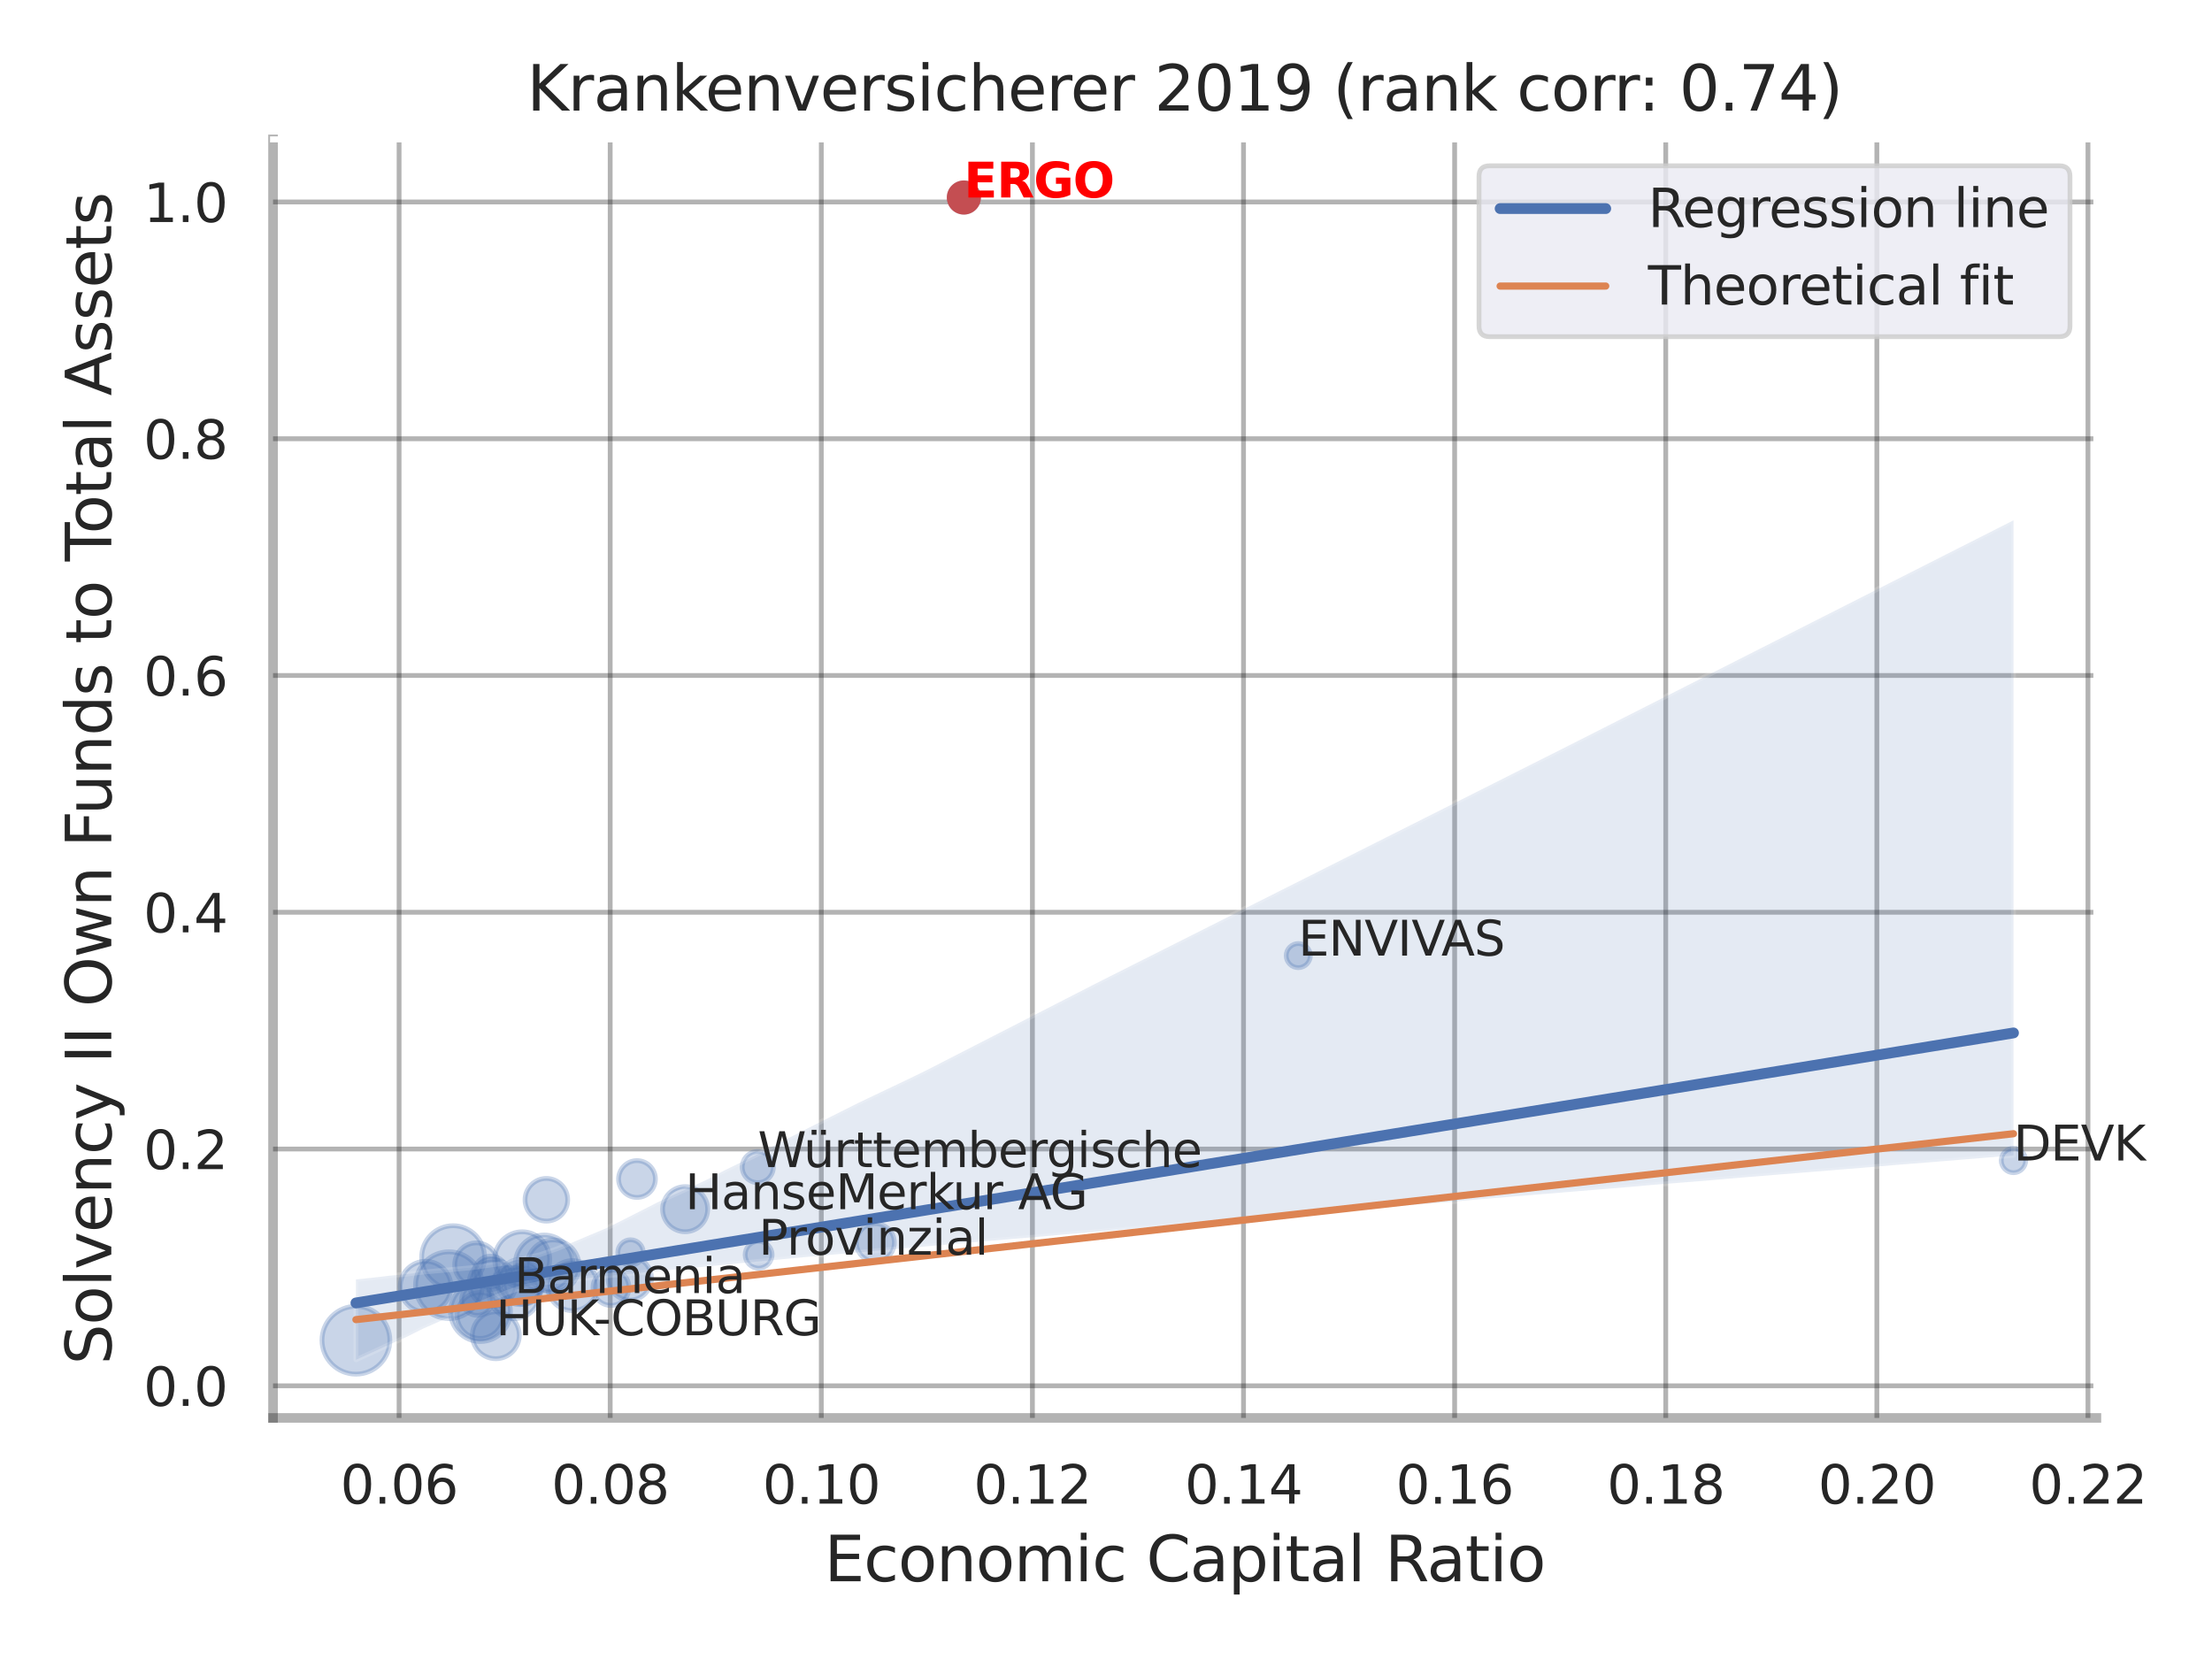 <?xml version="1.0" encoding="utf-8" standalone="no"?>
<!DOCTYPE svg PUBLIC "-//W3C//DTD SVG 1.1//EN"
  "http://www.w3.org/Graphics/SVG/1.1/DTD/svg11.dtd">
<svg xmlns:xlink="http://www.w3.org/1999/xlink" width="460.8pt" height="345.6pt" viewBox="0 0 460.8 345.6" xmlns="http://www.w3.org/2000/svg" version="1.1">
 <defs>
  <style type="text/css">*{stroke-linejoin: round; stroke-linecap: butt}</style>
 </defs>
 <g id="figure_1">
  <g id="patch_1">
   <path d="M 0 345.6 
L 460.8 345.6 
L 460.8 0 
L 0 0 
z
" style="fill: #ffffff"/>
  </g>
  <g id="axes_1">
   <g id="patch_2">
    <path d="M 56.88 295.38 
L 436.713 295.38 
L 436.713 29.04 
L 56.88 29.04 
z
" style="fill: #ffffff"/>
   </g>
   <g id="matplotlib.axis_1">
    <g id="xtick_1">
     <g id="line2d_1">
      <path d="M 83.135 295.38 
L 83.135 29.04 
" clip-path="url(#p421eca88af)" style="fill: none; stroke: #000000; stroke-opacity: 0.3; stroke-linecap: round"/>
     </g>
     <g id="text_1">
      <!-- 0.06 -->
      <g style="fill: #262626" transform="translate(70.889 313.238) scale(0.11 -0.11)">
       <defs>
        <path id="DejaVuSans-30" d="M 2034 4250 
Q 1547 4250 1301 3770 
Q 1056 3291 1056 2328 
Q 1056 1369 1301 889 
Q 1547 409 2034 409 
Q 2525 409 2770 889 
Q 3016 1369 3016 2328 
Q 3016 3291 2770 3770 
Q 2525 4250 2034 4250 
z
M 2034 4750 
Q 2819 4750 3233 4129 
Q 3647 3509 3647 2328 
Q 3647 1150 3233 529 
Q 2819 -91 2034 -91 
Q 1250 -91 836 529 
Q 422 1150 422 2328 
Q 422 3509 836 4129 
Q 1250 4750 2034 4750 
z
" transform="scale(0.016)"/>
        <path id="DejaVuSans-2e" d="M 684 794 
L 1344 794 
L 1344 0 
L 684 0 
L 684 794 
z
" transform="scale(0.016)"/>
        <path id="DejaVuSans-36" d="M 2113 2584 
Q 1688 2584 1439 2293 
Q 1191 2003 1191 1497 
Q 1191 994 1439 701 
Q 1688 409 2113 409 
Q 2538 409 2786 701 
Q 3034 994 3034 1497 
Q 3034 2003 2786 2293 
Q 2538 2584 2113 2584 
z
M 3366 4563 
L 3366 3988 
Q 3128 4100 2886 4159 
Q 2644 4219 2406 4219 
Q 1781 4219 1451 3797 
Q 1122 3375 1075 2522 
Q 1259 2794 1537 2939 
Q 1816 3084 2150 3084 
Q 2853 3084 3261 2657 
Q 3669 2231 3669 1497 
Q 3669 778 3244 343 
Q 2819 -91 2113 -91 
Q 1303 -91 875 529 
Q 447 1150 447 2328 
Q 447 3434 972 4092 
Q 1497 4750 2381 4750 
Q 2619 4750 2861 4703 
Q 3103 4656 3366 4563 
z
" transform="scale(0.016)"/>
       </defs>
       <use xlink:href="#DejaVuSans-30"/>
       <use xlink:href="#DejaVuSans-2e" x="63.623"/>
       <use xlink:href="#DejaVuSans-30" x="95.41"/>
       <use xlink:href="#DejaVuSans-36" x="159.033"/>
      </g>
     </g>
    </g>
    <g id="xtick_2">
     <g id="line2d_2">
      <path d="M 127.113 295.38 
L 127.113 29.04 
" clip-path="url(#p421eca88af)" style="fill: none; stroke: #000000; stroke-opacity: 0.3; stroke-linecap: round"/>
     </g>
     <g id="text_2">
      <!-- 0.08 -->
      <g style="fill: #262626" transform="translate(114.867 313.238) scale(0.11 -0.11)">
       <defs>
        <path id="DejaVuSans-38" d="M 2034 2216 
Q 1584 2216 1326 1975 
Q 1069 1734 1069 1313 
Q 1069 891 1326 650 
Q 1584 409 2034 409 
Q 2484 409 2743 651 
Q 3003 894 3003 1313 
Q 3003 1734 2745 1975 
Q 2488 2216 2034 2216 
z
M 1403 2484 
Q 997 2584 770 2862 
Q 544 3141 544 3541 
Q 544 4100 942 4425 
Q 1341 4750 2034 4750 
Q 2731 4750 3128 4425 
Q 3525 4100 3525 3541 
Q 3525 3141 3298 2862 
Q 3072 2584 2669 2484 
Q 3125 2378 3379 2068 
Q 3634 1759 3634 1313 
Q 3634 634 3220 271 
Q 2806 -91 2034 -91 
Q 1263 -91 848 271 
Q 434 634 434 1313 
Q 434 1759 690 2068 
Q 947 2378 1403 2484 
z
M 1172 3481 
Q 1172 3119 1398 2916 
Q 1625 2713 2034 2713 
Q 2441 2713 2670 2916 
Q 2900 3119 2900 3481 
Q 2900 3844 2670 4047 
Q 2441 4250 2034 4250 
Q 1625 4250 1398 4047 
Q 1172 3844 1172 3481 
z
" transform="scale(0.016)"/>
       </defs>
       <use xlink:href="#DejaVuSans-30"/>
       <use xlink:href="#DejaVuSans-2e" x="63.623"/>
       <use xlink:href="#DejaVuSans-30" x="95.41"/>
       <use xlink:href="#DejaVuSans-38" x="159.033"/>
      </g>
     </g>
    </g>
    <g id="xtick_3">
     <g id="line2d_3">
      <path d="M 171.092 295.38 
L 171.092 29.04 
" clip-path="url(#p421eca88af)" style="fill: none; stroke: #000000; stroke-opacity: 0.3; stroke-linecap: round"/>
     </g>
     <g id="text_3">
      <!-- 0.10 -->
      <g style="fill: #262626" transform="translate(158.846 313.238) scale(0.11 -0.11)">
       <defs>
        <path id="DejaVuSans-31" d="M 794 531 
L 1825 531 
L 1825 4091 
L 703 3866 
L 703 4441 
L 1819 4666 
L 2450 4666 
L 2450 531 
L 3481 531 
L 3481 0 
L 794 0 
L 794 531 
z
" transform="scale(0.016)"/>
       </defs>
       <use xlink:href="#DejaVuSans-30"/>
       <use xlink:href="#DejaVuSans-2e" x="63.623"/>
       <use xlink:href="#DejaVuSans-31" x="95.41"/>
       <use xlink:href="#DejaVuSans-30" x="159.033"/>
      </g>
     </g>
    </g>
    <g id="xtick_4">
     <g id="line2d_4">
      <path d="M 215.07 295.38 
L 215.07 29.04 
" clip-path="url(#p421eca88af)" style="fill: none; stroke: #000000; stroke-opacity: 0.3; stroke-linecap: round"/>
     </g>
     <g id="text_4">
      <!-- 0.12 -->
      <g style="fill: #262626" transform="translate(202.824 313.238) scale(0.11 -0.11)">
       <defs>
        <path id="DejaVuSans-32" d="M 1228 531 
L 3431 531 
L 3431 0 
L 469 0 
L 469 531 
Q 828 903 1448 1529 
Q 2069 2156 2228 2338 
Q 2531 2678 2651 2914 
Q 2772 3150 2772 3378 
Q 2772 3750 2511 3984 
Q 2250 4219 1831 4219 
Q 1534 4219 1204 4116 
Q 875 4013 500 3803 
L 500 4441 
Q 881 4594 1212 4672 
Q 1544 4750 1819 4750 
Q 2544 4750 2975 4387 
Q 3406 4025 3406 3419 
Q 3406 3131 3298 2873 
Q 3191 2616 2906 2266 
Q 2828 2175 2409 1742 
Q 1991 1309 1228 531 
z
" transform="scale(0.016)"/>
       </defs>
       <use xlink:href="#DejaVuSans-30"/>
       <use xlink:href="#DejaVuSans-2e" x="63.623"/>
       <use xlink:href="#DejaVuSans-31" x="95.41"/>
       <use xlink:href="#DejaVuSans-32" x="159.033"/>
      </g>
     </g>
    </g>
    <g id="xtick_5">
     <g id="line2d_5">
      <path d="M 259.048 295.38 
L 259.048 29.04 
" clip-path="url(#p421eca88af)" style="fill: none; stroke: #000000; stroke-opacity: 0.3; stroke-linecap: round"/>
     </g>
     <g id="text_5">
      <!-- 0.14 -->
      <g style="fill: #262626" transform="translate(246.802 313.238) scale(0.11 -0.11)">
       <defs>
        <path id="DejaVuSans-34" d="M 2419 4116 
L 825 1625 
L 2419 1625 
L 2419 4116 
z
M 2253 4666 
L 3047 4666 
L 3047 1625 
L 3713 1625 
L 3713 1100 
L 3047 1100 
L 3047 0 
L 2419 0 
L 2419 1100 
L 313 1100 
L 313 1709 
L 2253 4666 
z
" transform="scale(0.016)"/>
       </defs>
       <use xlink:href="#DejaVuSans-30"/>
       <use xlink:href="#DejaVuSans-2e" x="63.623"/>
       <use xlink:href="#DejaVuSans-31" x="95.41"/>
       <use xlink:href="#DejaVuSans-34" x="159.033"/>
      </g>
     </g>
    </g>
    <g id="xtick_6">
     <g id="line2d_6">
      <path d="M 303.027 295.38 
L 303.027 29.04 
" clip-path="url(#p421eca88af)" style="fill: none; stroke: #000000; stroke-opacity: 0.3; stroke-linecap: round"/>
     </g>
     <g id="text_6">
      <!-- 0.16 -->
      <g style="fill: #262626" transform="translate(290.781 313.238) scale(0.11 -0.11)">
       <use xlink:href="#DejaVuSans-30"/>
       <use xlink:href="#DejaVuSans-2e" x="63.623"/>
       <use xlink:href="#DejaVuSans-31" x="95.41"/>
       <use xlink:href="#DejaVuSans-36" x="159.033"/>
      </g>
     </g>
    </g>
    <g id="xtick_7">
     <g id="line2d_7">
      <path d="M 347.005 295.38 
L 347.005 29.04 
" clip-path="url(#p421eca88af)" style="fill: none; stroke: #000000; stroke-opacity: 0.3; stroke-linecap: round"/>
     </g>
     <g id="text_7">
      <!-- 0.18 -->
      <g style="fill: #262626" transform="translate(334.759 313.238) scale(0.11 -0.11)">
       <use xlink:href="#DejaVuSans-30"/>
       <use xlink:href="#DejaVuSans-2e" x="63.623"/>
       <use xlink:href="#DejaVuSans-31" x="95.41"/>
       <use xlink:href="#DejaVuSans-38" x="159.033"/>
      </g>
     </g>
    </g>
    <g id="xtick_8">
     <g id="line2d_8">
      <path d="M 390.984 295.38 
L 390.984 29.04 
" clip-path="url(#p421eca88af)" style="fill: none; stroke: #000000; stroke-opacity: 0.3; stroke-linecap: round"/>
     </g>
     <g id="text_8">
      <!-- 0.20 -->
      <g style="fill: #262626" transform="translate(378.738 313.238) scale(0.11 -0.11)">
       <use xlink:href="#DejaVuSans-30"/>
       <use xlink:href="#DejaVuSans-2e" x="63.623"/>
       <use xlink:href="#DejaVuSans-32" x="95.41"/>
       <use xlink:href="#DejaVuSans-30" x="159.033"/>
      </g>
     </g>
    </g>
    <g id="xtick_9">
     <g id="line2d_9">
      <path d="M 434.962 295.38 
L 434.962 29.04 
" clip-path="url(#p421eca88af)" style="fill: none; stroke: #000000; stroke-opacity: 0.3; stroke-linecap: round"/>
     </g>
     <g id="text_9">
      <!-- 0.22 -->
      <g style="fill: #262626" transform="translate(422.716 313.238) scale(0.11 -0.11)">
       <use xlink:href="#DejaVuSans-30"/>
       <use xlink:href="#DejaVuSans-2e" x="63.623"/>
       <use xlink:href="#DejaVuSans-32" x="95.41"/>
       <use xlink:href="#DejaVuSans-32" x="159.033"/>
      </g>
     </g>
    </g>
    <g id="text_10">
     <!-- Economic Capital Ratio -->
     <g style="fill: #262626" transform="translate(171.722 329.404) scale(0.13 -0.13)">
      <defs>
       <path id="DejaVuSans-45" d="M 628 4666 
L 3578 4666 
L 3578 4134 
L 1259 4134 
L 1259 2753 
L 3481 2753 
L 3481 2222 
L 1259 2222 
L 1259 531 
L 3634 531 
L 3634 0 
L 628 0 
L 628 4666 
z
" transform="scale(0.016)"/>
       <path id="DejaVuSans-63" d="M 3122 3366 
L 3122 2828 
Q 2878 2963 2633 3030 
Q 2388 3097 2138 3097 
Q 1578 3097 1268 2742 
Q 959 2388 959 1747 
Q 959 1106 1268 751 
Q 1578 397 2138 397 
Q 2388 397 2633 464 
Q 2878 531 3122 666 
L 3122 134 
Q 2881 22 2623 -34 
Q 2366 -91 2075 -91 
Q 1284 -91 818 406 
Q 353 903 353 1747 
Q 353 2603 823 3093 
Q 1294 3584 2113 3584 
Q 2378 3584 2631 3529 
Q 2884 3475 3122 3366 
z
" transform="scale(0.016)"/>
       <path id="DejaVuSans-6f" d="M 1959 3097 
Q 1497 3097 1228 2736 
Q 959 2375 959 1747 
Q 959 1119 1226 758 
Q 1494 397 1959 397 
Q 2419 397 2687 759 
Q 2956 1122 2956 1747 
Q 2956 2369 2687 2733 
Q 2419 3097 1959 3097 
z
M 1959 3584 
Q 2709 3584 3137 3096 
Q 3566 2609 3566 1747 
Q 3566 888 3137 398 
Q 2709 -91 1959 -91 
Q 1206 -91 779 398 
Q 353 888 353 1747 
Q 353 2609 779 3096 
Q 1206 3584 1959 3584 
z
" transform="scale(0.016)"/>
       <path id="DejaVuSans-6e" d="M 3513 2113 
L 3513 0 
L 2938 0 
L 2938 2094 
Q 2938 2591 2744 2837 
Q 2550 3084 2163 3084 
Q 1697 3084 1428 2787 
Q 1159 2491 1159 1978 
L 1159 0 
L 581 0 
L 581 3500 
L 1159 3500 
L 1159 2956 
Q 1366 3272 1645 3428 
Q 1925 3584 2291 3584 
Q 2894 3584 3203 3211 
Q 3513 2838 3513 2113 
z
" transform="scale(0.016)"/>
       <path id="DejaVuSans-6d" d="M 3328 2828 
Q 3544 3216 3844 3400 
Q 4144 3584 4550 3584 
Q 5097 3584 5394 3201 
Q 5691 2819 5691 2113 
L 5691 0 
L 5113 0 
L 5113 2094 
Q 5113 2597 4934 2840 
Q 4756 3084 4391 3084 
Q 3944 3084 3684 2787 
Q 3425 2491 3425 1978 
L 3425 0 
L 2847 0 
L 2847 2094 
Q 2847 2600 2669 2842 
Q 2491 3084 2119 3084 
Q 1678 3084 1418 2786 
Q 1159 2488 1159 1978 
L 1159 0 
L 581 0 
L 581 3500 
L 1159 3500 
L 1159 2956 
Q 1356 3278 1631 3431 
Q 1906 3584 2284 3584 
Q 2666 3584 2933 3390 
Q 3200 3197 3328 2828 
z
" transform="scale(0.016)"/>
       <path id="DejaVuSans-69" d="M 603 3500 
L 1178 3500 
L 1178 0 
L 603 0 
L 603 3500 
z
M 603 4863 
L 1178 4863 
L 1178 4134 
L 603 4134 
L 603 4863 
z
" transform="scale(0.016)"/>
       <path id="DejaVuSans-20" transform="scale(0.016)"/>
       <path id="DejaVuSans-43" d="M 4122 4306 
L 4122 3641 
Q 3803 3938 3442 4084 
Q 3081 4231 2675 4231 
Q 1875 4231 1450 3742 
Q 1025 3253 1025 2328 
Q 1025 1406 1450 917 
Q 1875 428 2675 428 
Q 3081 428 3442 575 
Q 3803 722 4122 1019 
L 4122 359 
Q 3791 134 3420 21 
Q 3050 -91 2638 -91 
Q 1578 -91 968 557 
Q 359 1206 359 2328 
Q 359 3453 968 4101 
Q 1578 4750 2638 4750 
Q 3056 4750 3426 4639 
Q 3797 4528 4122 4306 
z
" transform="scale(0.016)"/>
       <path id="DejaVuSans-61" d="M 2194 1759 
Q 1497 1759 1228 1600 
Q 959 1441 959 1056 
Q 959 750 1161 570 
Q 1363 391 1709 391 
Q 2188 391 2477 730 
Q 2766 1069 2766 1631 
L 2766 1759 
L 2194 1759 
z
M 3341 1997 
L 3341 0 
L 2766 0 
L 2766 531 
Q 2569 213 2275 61 
Q 1981 -91 1556 -91 
Q 1019 -91 701 211 
Q 384 513 384 1019 
Q 384 1609 779 1909 
Q 1175 2209 1959 2209 
L 2766 2209 
L 2766 2266 
Q 2766 2663 2505 2880 
Q 2244 3097 1772 3097 
Q 1472 3097 1187 3025 
Q 903 2953 641 2809 
L 641 3341 
Q 956 3463 1253 3523 
Q 1550 3584 1831 3584 
Q 2591 3584 2966 3190 
Q 3341 2797 3341 1997 
z
" transform="scale(0.016)"/>
       <path id="DejaVuSans-70" d="M 1159 525 
L 1159 -1331 
L 581 -1331 
L 581 3500 
L 1159 3500 
L 1159 2969 
Q 1341 3281 1617 3432 
Q 1894 3584 2278 3584 
Q 2916 3584 3314 3078 
Q 3713 2572 3713 1747 
Q 3713 922 3314 415 
Q 2916 -91 2278 -91 
Q 1894 -91 1617 61 
Q 1341 213 1159 525 
z
M 3116 1747 
Q 3116 2381 2855 2742 
Q 2594 3103 2138 3103 
Q 1681 3103 1420 2742 
Q 1159 2381 1159 1747 
Q 1159 1113 1420 752 
Q 1681 391 2138 391 
Q 2594 391 2855 752 
Q 3116 1113 3116 1747 
z
" transform="scale(0.016)"/>
       <path id="DejaVuSans-74" d="M 1172 4494 
L 1172 3500 
L 2356 3500 
L 2356 3053 
L 1172 3053 
L 1172 1153 
Q 1172 725 1289 603 
Q 1406 481 1766 481 
L 2356 481 
L 2356 0 
L 1766 0 
Q 1100 0 847 248 
Q 594 497 594 1153 
L 594 3053 
L 172 3053 
L 172 3500 
L 594 3500 
L 594 4494 
L 1172 4494 
z
" transform="scale(0.016)"/>
       <path id="DejaVuSans-6c" d="M 603 4863 
L 1178 4863 
L 1178 0 
L 603 0 
L 603 4863 
z
" transform="scale(0.016)"/>
       <path id="DejaVuSans-52" d="M 2841 2188 
Q 3044 2119 3236 1894 
Q 3428 1669 3622 1275 
L 4263 0 
L 3584 0 
L 2988 1197 
Q 2756 1666 2539 1819 
Q 2322 1972 1947 1972 
L 1259 1972 
L 1259 0 
L 628 0 
L 628 4666 
L 2053 4666 
Q 2853 4666 3247 4331 
Q 3641 3997 3641 3322 
Q 3641 2881 3436 2590 
Q 3231 2300 2841 2188 
z
M 1259 4147 
L 1259 2491 
L 2053 2491 
Q 2509 2491 2742 2702 
Q 2975 2913 2975 3322 
Q 2975 3731 2742 3939 
Q 2509 4147 2053 4147 
L 1259 4147 
z
" transform="scale(0.016)"/>
      </defs>
      <use xlink:href="#DejaVuSans-45"/>
      <use xlink:href="#DejaVuSans-63" x="63.184"/>
      <use xlink:href="#DejaVuSans-6f" x="118.164"/>
      <use xlink:href="#DejaVuSans-6e" x="179.346"/>
      <use xlink:href="#DejaVuSans-6f" x="242.725"/>
      <use xlink:href="#DejaVuSans-6d" x="303.906"/>
      <use xlink:href="#DejaVuSans-69" x="401.318"/>
      <use xlink:href="#DejaVuSans-63" x="429.102"/>
      <use xlink:href="#DejaVuSans-20" x="484.082"/>
      <use xlink:href="#DejaVuSans-43" x="515.869"/>
      <use xlink:href="#DejaVuSans-61" x="585.693"/>
      <use xlink:href="#DejaVuSans-70" x="646.973"/>
      <use xlink:href="#DejaVuSans-69" x="710.449"/>
      <use xlink:href="#DejaVuSans-74" x="738.232"/>
      <use xlink:href="#DejaVuSans-61" x="777.441"/>
      <use xlink:href="#DejaVuSans-6c" x="838.721"/>
      <use xlink:href="#DejaVuSans-20" x="866.504"/>
      <use xlink:href="#DejaVuSans-52" x="898.291"/>
      <use xlink:href="#DejaVuSans-61" x="965.523"/>
      <use xlink:href="#DejaVuSans-74" x="1026.803"/>
      <use xlink:href="#DejaVuSans-69" x="1066.012"/>
      <use xlink:href="#DejaVuSans-6f" x="1093.795"/>
     </g>
    </g>
   </g>
   <g id="matplotlib.axis_2">
    <g id="ytick_1">
     <g id="line2d_10">
      <path d="M 56.88 288.691 
L 436.713 288.691 
" clip-path="url(#p421eca88af)" style="fill: none; stroke: #000000; stroke-opacity: 0.3; stroke-linecap: round"/>
     </g>
     <g id="text_11">
      <!-- 0.0 -->
      <g style="fill: #262626" transform="translate(29.887 292.87) scale(0.11 -0.11)">
       <use xlink:href="#DejaVuSans-30"/>
       <use xlink:href="#DejaVuSans-2e" x="63.623"/>
       <use xlink:href="#DejaVuSans-30" x="95.41"/>
      </g>
     </g>
    </g>
    <g id="ytick_2">
     <g id="line2d_11">
      <path d="M 56.88 239.367 
L 436.713 239.367 
" clip-path="url(#p421eca88af)" style="fill: none; stroke: #000000; stroke-opacity: 0.3; stroke-linecap: round"/>
     </g>
     <g id="text_12">
      <!-- 0.2 -->
      <g style="fill: #262626" transform="translate(29.887 243.546) scale(0.11 -0.11)">
       <use xlink:href="#DejaVuSans-30"/>
       <use xlink:href="#DejaVuSans-2e" x="63.623"/>
       <use xlink:href="#DejaVuSans-32" x="95.41"/>
      </g>
     </g>
    </g>
    <g id="ytick_3">
     <g id="line2d_12">
      <path d="M 56.88 190.044 
L 436.713 190.044 
" clip-path="url(#p421eca88af)" style="fill: none; stroke: #000000; stroke-opacity: 0.3; stroke-linecap: round"/>
     </g>
     <g id="text_13">
      <!-- 0.4 -->
      <g style="fill: #262626" transform="translate(29.887 194.223) scale(0.11 -0.11)">
       <use xlink:href="#DejaVuSans-30"/>
       <use xlink:href="#DejaVuSans-2e" x="63.623"/>
       <use xlink:href="#DejaVuSans-34" x="95.41"/>
      </g>
     </g>
    </g>
    <g id="ytick_4">
     <g id="line2d_13">
      <path d="M 56.88 140.72 
L 436.713 140.72 
" clip-path="url(#p421eca88af)" style="fill: none; stroke: #000000; stroke-opacity: 0.3; stroke-linecap: round"/>
     </g>
     <g id="text_14">
      <!-- 0.6 -->
      <g style="fill: #262626" transform="translate(29.887 144.9) scale(0.11 -0.11)">
       <use xlink:href="#DejaVuSans-30"/>
       <use xlink:href="#DejaVuSans-2e" x="63.623"/>
       <use xlink:href="#DejaVuSans-36" x="95.41"/>
      </g>
     </g>
    </g>
    <g id="ytick_5">
     <g id="line2d_14">
      <path d="M 56.88 91.397 
L 436.713 91.397 
" clip-path="url(#p421eca88af)" style="fill: none; stroke: #000000; stroke-opacity: 0.3; stroke-linecap: round"/>
     </g>
     <g id="text_15">
      <!-- 0.8 -->
      <g style="fill: #262626" transform="translate(29.887 95.576) scale(0.11 -0.11)">
       <use xlink:href="#DejaVuSans-30"/>
       <use xlink:href="#DejaVuSans-2e" x="63.623"/>
       <use xlink:href="#DejaVuSans-38" x="95.41"/>
      </g>
     </g>
    </g>
    <g id="ytick_6">
     <g id="line2d_15">
      <path d="M 56.88 42.074 
L 436.713 42.074 
" clip-path="url(#p421eca88af)" style="fill: none; stroke: #000000; stroke-opacity: 0.3; stroke-linecap: round"/>
     </g>
     <g id="text_16">
      <!-- 1.0 -->
      <g style="fill: #262626" transform="translate(29.887 46.253) scale(0.11 -0.11)">
       <use xlink:href="#DejaVuSans-31"/>
       <use xlink:href="#DejaVuSans-2e" x="63.623"/>
       <use xlink:href="#DejaVuSans-30" x="95.41"/>
      </g>
     </g>
    </g>
    <g id="text_17">
     <!-- Solvency II Own Funds to Total Assets -->
     <g style="fill: #262626" transform="translate(23.183 284.278) rotate(-90) scale(0.13 -0.13)">
      <defs>
       <path id="DejaVuSans-53" d="M 3425 4513 
L 3425 3897 
Q 3066 4069 2747 4153 
Q 2428 4238 2131 4238 
Q 1616 4238 1336 4038 
Q 1056 3838 1056 3469 
Q 1056 3159 1242 3001 
Q 1428 2844 1947 2747 
L 2328 2669 
Q 3034 2534 3370 2195 
Q 3706 1856 3706 1288 
Q 3706 609 3251 259 
Q 2797 -91 1919 -91 
Q 1588 -91 1214 -16 
Q 841 59 441 206 
L 441 856 
Q 825 641 1194 531 
Q 1563 422 1919 422 
Q 2459 422 2753 634 
Q 3047 847 3047 1241 
Q 3047 1584 2836 1778 
Q 2625 1972 2144 2069 
L 1759 2144 
Q 1053 2284 737 2584 
Q 422 2884 422 3419 
Q 422 4038 858 4394 
Q 1294 4750 2059 4750 
Q 2388 4750 2728 4690 
Q 3069 4631 3425 4513 
z
" transform="scale(0.016)"/>
       <path id="DejaVuSans-76" d="M 191 3500 
L 800 3500 
L 1894 563 
L 2988 3500 
L 3597 3500 
L 2284 0 
L 1503 0 
L 191 3500 
z
" transform="scale(0.016)"/>
       <path id="DejaVuSans-65" d="M 3597 1894 
L 3597 1613 
L 953 1613 
Q 991 1019 1311 708 
Q 1631 397 2203 397 
Q 2534 397 2845 478 
Q 3156 559 3463 722 
L 3463 178 
Q 3153 47 2828 -22 
Q 2503 -91 2169 -91 
Q 1331 -91 842 396 
Q 353 884 353 1716 
Q 353 2575 817 3079 
Q 1281 3584 2069 3584 
Q 2775 3584 3186 3129 
Q 3597 2675 3597 1894 
z
M 3022 2063 
Q 3016 2534 2758 2815 
Q 2500 3097 2075 3097 
Q 1594 3097 1305 2825 
Q 1016 2553 972 2059 
L 3022 2063 
z
" transform="scale(0.016)"/>
       <path id="DejaVuSans-79" d="M 2059 -325 
Q 1816 -950 1584 -1140 
Q 1353 -1331 966 -1331 
L 506 -1331 
L 506 -850 
L 844 -850 
Q 1081 -850 1212 -737 
Q 1344 -625 1503 -206 
L 1606 56 
L 191 3500 
L 800 3500 
L 1894 763 
L 2988 3500 
L 3597 3500 
L 2059 -325 
z
" transform="scale(0.016)"/>
       <path id="DejaVuSans-49" d="M 628 4666 
L 1259 4666 
L 1259 0 
L 628 0 
L 628 4666 
z
" transform="scale(0.016)"/>
       <path id="DejaVuSans-4f" d="M 2522 4238 
Q 1834 4238 1429 3725 
Q 1025 3213 1025 2328 
Q 1025 1447 1429 934 
Q 1834 422 2522 422 
Q 3209 422 3611 934 
Q 4013 1447 4013 2328 
Q 4013 3213 3611 3725 
Q 3209 4238 2522 4238 
z
M 2522 4750 
Q 3503 4750 4090 4092 
Q 4678 3434 4678 2328 
Q 4678 1225 4090 567 
Q 3503 -91 2522 -91 
Q 1538 -91 948 565 
Q 359 1222 359 2328 
Q 359 3434 948 4092 
Q 1538 4750 2522 4750 
z
" transform="scale(0.016)"/>
       <path id="DejaVuSans-77" d="M 269 3500 
L 844 3500 
L 1563 769 
L 2278 3500 
L 2956 3500 
L 3675 769 
L 4391 3500 
L 4966 3500 
L 4050 0 
L 3372 0 
L 2619 2869 
L 1863 0 
L 1184 0 
L 269 3500 
z
" transform="scale(0.016)"/>
       <path id="DejaVuSans-46" d="M 628 4666 
L 3309 4666 
L 3309 4134 
L 1259 4134 
L 1259 2759 
L 3109 2759 
L 3109 2228 
L 1259 2228 
L 1259 0 
L 628 0 
L 628 4666 
z
" transform="scale(0.016)"/>
       <path id="DejaVuSans-75" d="M 544 1381 
L 544 3500 
L 1119 3500 
L 1119 1403 
Q 1119 906 1312 657 
Q 1506 409 1894 409 
Q 2359 409 2629 706 
Q 2900 1003 2900 1516 
L 2900 3500 
L 3475 3500 
L 3475 0 
L 2900 0 
L 2900 538 
Q 2691 219 2414 64 
Q 2138 -91 1772 -91 
Q 1169 -91 856 284 
Q 544 659 544 1381 
z
M 1991 3584 
L 1991 3584 
z
" transform="scale(0.016)"/>
       <path id="DejaVuSans-64" d="M 2906 2969 
L 2906 4863 
L 3481 4863 
L 3481 0 
L 2906 0 
L 2906 525 
Q 2725 213 2448 61 
Q 2172 -91 1784 -91 
Q 1150 -91 751 415 
Q 353 922 353 1747 
Q 353 2572 751 3078 
Q 1150 3584 1784 3584 
Q 2172 3584 2448 3432 
Q 2725 3281 2906 2969 
z
M 947 1747 
Q 947 1113 1208 752 
Q 1469 391 1925 391 
Q 2381 391 2643 752 
Q 2906 1113 2906 1747 
Q 2906 2381 2643 2742 
Q 2381 3103 1925 3103 
Q 1469 3103 1208 2742 
Q 947 2381 947 1747 
z
" transform="scale(0.016)"/>
       <path id="DejaVuSans-73" d="M 2834 3397 
L 2834 2853 
Q 2591 2978 2328 3040 
Q 2066 3103 1784 3103 
Q 1356 3103 1142 2972 
Q 928 2841 928 2578 
Q 928 2378 1081 2264 
Q 1234 2150 1697 2047 
L 1894 2003 
Q 2506 1872 2764 1633 
Q 3022 1394 3022 966 
Q 3022 478 2636 193 
Q 2250 -91 1575 -91 
Q 1294 -91 989 -36 
Q 684 19 347 128 
L 347 722 
Q 666 556 975 473 
Q 1284 391 1588 391 
Q 1994 391 2212 530 
Q 2431 669 2431 922 
Q 2431 1156 2273 1281 
Q 2116 1406 1581 1522 
L 1381 1569 
Q 847 1681 609 1914 
Q 372 2147 372 2553 
Q 372 3047 722 3315 
Q 1072 3584 1716 3584 
Q 2034 3584 2315 3537 
Q 2597 3491 2834 3397 
z
" transform="scale(0.016)"/>
       <path id="DejaVuSans-54" d="M -19 4666 
L 3928 4666 
L 3928 4134 
L 2272 4134 
L 2272 0 
L 1638 0 
L 1638 4134 
L -19 4134 
L -19 4666 
z
" transform="scale(0.016)"/>
       <path id="DejaVuSans-41" d="M 2188 4044 
L 1331 1722 
L 3047 1722 
L 2188 4044 
z
M 1831 4666 
L 2547 4666 
L 4325 0 
L 3669 0 
L 3244 1197 
L 1141 1197 
L 716 0 
L 50 0 
L 1831 4666 
z
" transform="scale(0.016)"/>
      </defs>
      <use xlink:href="#DejaVuSans-53"/>
      <use xlink:href="#DejaVuSans-6f" x="63.477"/>
      <use xlink:href="#DejaVuSans-6c" x="124.658"/>
      <use xlink:href="#DejaVuSans-76" x="152.441"/>
      <use xlink:href="#DejaVuSans-65" x="211.621"/>
      <use xlink:href="#DejaVuSans-6e" x="273.145"/>
      <use xlink:href="#DejaVuSans-63" x="336.523"/>
      <use xlink:href="#DejaVuSans-79" x="391.504"/>
      <use xlink:href="#DejaVuSans-20" x="450.684"/>
      <use xlink:href="#DejaVuSans-49" x="482.471"/>
      <use xlink:href="#DejaVuSans-49" x="511.963"/>
      <use xlink:href="#DejaVuSans-20" x="541.455"/>
      <use xlink:href="#DejaVuSans-4f" x="573.242"/>
      <use xlink:href="#DejaVuSans-77" x="651.953"/>
      <use xlink:href="#DejaVuSans-6e" x="733.74"/>
      <use xlink:href="#DejaVuSans-20" x="797.119"/>
      <use xlink:href="#DejaVuSans-46" x="828.906"/>
      <use xlink:href="#DejaVuSans-75" x="880.926"/>
      <use xlink:href="#DejaVuSans-6e" x="944.305"/>
      <use xlink:href="#DejaVuSans-64" x="1007.684"/>
      <use xlink:href="#DejaVuSans-73" x="1071.16"/>
      <use xlink:href="#DejaVuSans-20" x="1123.26"/>
      <use xlink:href="#DejaVuSans-74" x="1155.047"/>
      <use xlink:href="#DejaVuSans-6f" x="1194.256"/>
      <use xlink:href="#DejaVuSans-20" x="1255.438"/>
      <use xlink:href="#DejaVuSans-54" x="1287.225"/>
      <use xlink:href="#DejaVuSans-6f" x="1331.309"/>
      <use xlink:href="#DejaVuSans-74" x="1392.49"/>
      <use xlink:href="#DejaVuSans-61" x="1431.699"/>
      <use xlink:href="#DejaVuSans-6c" x="1492.979"/>
      <use xlink:href="#DejaVuSans-20" x="1520.762"/>
      <use xlink:href="#DejaVuSans-41" x="1552.549"/>
      <use xlink:href="#DejaVuSans-73" x="1620.957"/>
      <use xlink:href="#DejaVuSans-73" x="1673.057"/>
      <use xlink:href="#DejaVuSans-65" x="1725.156"/>
      <use xlink:href="#DejaVuSans-74" x="1786.68"/>
      <use xlink:href="#DejaVuSans-73" x="1825.889"/>
     </g>
    </g>
   </g>
   <g id="PathCollection_1">
    <path d="M 115.212 269.16 
C 116.651 269.16 118.032 268.588 119.05 267.57 
C 120.068 266.552 120.639 265.171 120.639 263.732 
C 120.639 262.293 120.068 260.912 119.05 259.894 
C 118.032 258.876 116.651 258.304 115.212 258.304 
C 113.772 258.304 112.392 258.876 111.374 259.894 
C 110.356 260.912 109.784 262.293 109.784 263.732 
C 109.784 265.171 110.356 266.552 111.374 267.57 
C 112.392 268.588 113.772 269.16 115.212 269.16 
z
" clip-path="url(#p421eca88af)" style="fill: #4c72b0; fill-opacity: 0.3; stroke: #4c72b0; stroke-opacity: 0.3"/>
    <path d="M 100.088 279.459 
C 101.743 279.459 103.33 278.802 104.5 277.632 
C 105.67 276.462 106.327 274.874 106.327 273.22 
C 106.327 271.565 105.67 269.977 104.5 268.807 
C 103.33 267.637 101.743 266.98 100.088 266.98 
C 98.433 266.98 96.846 267.637 95.676 268.807 
C 94.505 269.977 93.848 271.565 93.848 273.22 
C 93.848 274.874 94.505 276.462 95.676 277.632 
C 96.846 278.802 98.433 279.459 100.088 279.459 
z
" clip-path="url(#p421eca88af)" style="fill: #4c72b0; fill-opacity: 0.3; stroke: #4c72b0; stroke-opacity: 0.3"/>
    <path d="M 108.782 268.049 
C 110.3 268.049 111.756 267.446 112.829 266.373 
C 113.902 265.299 114.505 263.844 114.505 262.326 
C 114.505 260.808 113.902 259.352 112.829 258.279 
C 111.756 257.206 110.3 256.603 108.782 256.603 
C 107.265 256.603 105.809 257.206 104.736 258.279 
C 103.662 259.352 103.059 260.808 103.059 262.326 
C 103.059 263.844 103.662 265.299 104.736 266.373 
C 105.809 267.446 107.265 268.049 108.782 268.049 
z
" clip-path="url(#p421eca88af)" style="fill: #4c72b0; fill-opacity: 0.3; stroke: #4c72b0; stroke-opacity: 0.3"/>
    <path d="M 74.145 286.264 
C 76.02 286.264 77.819 285.519 79.145 284.193 
C 80.471 282.867 81.216 281.068 81.216 279.193 
C 81.216 277.318 80.471 275.519 79.145 274.193 
C 77.819 272.867 76.02 272.122 74.145 272.122 
C 72.27 272.122 70.471 272.867 69.145 274.193 
C 67.819 275.519 67.074 277.318 67.074 279.193 
C 67.074 281.068 67.819 282.867 69.145 284.193 
C 70.471 285.519 72.27 286.264 74.145 286.264 
z
" clip-path="url(#p421eca88af)" style="fill: #4c72b0; fill-opacity: 0.3; stroke: #4c72b0; stroke-opacity: 0.3"/>
    <path d="M 94.394 268.449 
C 96.132 268.449 97.8 267.759 99.029 266.529 
C 100.259 265.3 100.95 263.632 100.95 261.893 
C 100.95 260.155 100.259 258.487 99.029 257.258 
C 97.8 256.028 96.132 255.337 94.394 255.337 
C 92.655 255.337 90.987 256.028 89.758 257.258 
C 88.528 258.487 87.838 260.155 87.838 261.893 
C 87.838 263.632 88.528 265.3 89.758 266.529 
C 90.987 267.759 92.655 268.449 94.394 268.449 
z
" clip-path="url(#p421eca88af)" style="fill: #4c72b0; fill-opacity: 0.3; stroke: #4c72b0; stroke-opacity: 0.3"/>
    <path d="M 113.821 254.381 
C 114.999 254.381 116.129 253.912 116.963 253.079 
C 117.796 252.246 118.264 251.116 118.264 249.937 
C 118.264 248.759 117.796 247.628 116.963 246.795 
C 116.129 245.962 114.999 245.493 113.821 245.493 
C 112.642 245.493 111.512 245.962 110.678 246.795 
C 109.845 247.628 109.377 248.759 109.377 249.937 
C 109.377 251.116 109.845 252.246 110.678 253.079 
C 111.512 253.912 112.642 254.381 113.821 254.381 
z
" clip-path="url(#p421eca88af)" style="fill: #4c72b0; fill-opacity: 0.3; stroke: #4c72b0; stroke-opacity: 0.3"/>
    <path d="M 100.011 278.809 
C 101.277 278.809 102.493 278.306 103.388 277.41 
C 104.284 276.514 104.787 275.299 104.787 274.033 
C 104.787 272.766 104.284 271.551 103.388 270.655 
C 102.493 269.759 101.277 269.256 100.011 269.256 
C 98.744 269.256 97.529 269.759 96.633 270.655 
C 95.737 271.551 95.234 272.766 95.234 274.033 
C 95.234 275.299 95.737 276.514 96.633 277.41 
C 97.529 278.306 98.744 278.809 100.011 278.809 
z
" clip-path="url(#p421eca88af)" style="fill: #4c72b0; fill-opacity: 0.3; stroke: #4c72b0; stroke-opacity: 0.3"/>
    <path d="M 119.265 273.033 
C 120.647 273.033 121.972 272.484 122.949 271.508 
C 123.926 270.531 124.475 269.206 124.475 267.824 
C 124.475 266.443 123.926 265.118 122.949 264.141 
C 121.972 263.164 120.647 262.615 119.265 262.615 
C 117.884 262.615 116.559 263.164 115.582 264.141 
C 114.605 265.118 114.056 266.443 114.056 267.824 
C 114.056 269.206 114.605 270.531 115.582 271.508 
C 116.559 272.484 117.884 273.033 119.265 273.033 
z
" clip-path="url(#p421eca88af)" style="fill: #4c72b0; fill-opacity: 0.3; stroke: #4c72b0; stroke-opacity: 0.3"/>
    <path d="M 93.522 274.684 
C 95.367 274.684 97.136 273.951 98.441 272.647 
C 99.745 271.342 100.478 269.573 100.478 267.728 
C 100.478 265.883 99.745 264.114 98.441 262.81 
C 97.136 261.505 95.367 260.772 93.522 260.772 
C 91.678 260.772 89.908 261.505 88.604 262.81 
C 87.299 264.114 86.567 265.883 86.567 267.728 
C 86.567 269.573 87.299 271.342 88.604 272.647 
C 89.908 273.951 91.678 274.684 93.522 274.684 
z
" clip-path="url(#p421eca88af)" style="fill: #4c72b0; fill-opacity: 0.3; stroke: #4c72b0; stroke-opacity: 0.3"/>
    <path d="M 131.195 270.828 
C 132.395 270.828 133.546 270.351 134.394 269.503 
C 135.242 268.654 135.719 267.504 135.719 266.304 
C 135.719 265.104 135.242 263.953 134.394 263.105 
C 133.546 262.257 132.395 261.78 131.195 261.78 
C 129.996 261.78 128.845 262.257 127.997 263.105 
C 127.148 263.953 126.672 265.104 126.672 266.304 
C 126.672 267.504 127.148 268.654 127.997 269.503 
C 128.845 270.351 129.996 270.828 131.195 270.828 
z
" clip-path="url(#p421eca88af)" style="fill: #4c72b0; fill-opacity: 0.3; stroke: #4c72b0; stroke-opacity: 0.3"/>
    <path d="M 113.357 269.278 
C 114.948 269.278 116.474 268.645 117.6 267.52 
C 118.725 266.395 119.357 264.868 119.357 263.277 
C 119.357 261.686 118.725 260.159 117.6 259.034 
C 116.474 257.909 114.948 257.277 113.357 257.277 
C 111.765 257.277 110.239 257.909 109.114 259.034 
C 107.988 260.159 107.356 261.686 107.356 263.277 
C 107.356 264.868 107.988 266.395 109.114 267.52 
C 110.239 268.645 111.765 269.278 113.357 269.278 
z
" clip-path="url(#p421eca88af)" style="fill: #4c72b0; fill-opacity: 0.3; stroke: #4c72b0; stroke-opacity: 0.3"/>
    <path d="M 99.243 267.939 
C 100.44 267.939 101.589 267.463 102.435 266.617 
C 103.282 265.77 103.757 264.622 103.757 263.424 
C 103.757 262.227 103.282 261.079 102.435 260.232 
C 101.589 259.386 100.44 258.91 99.243 258.91 
C 98.046 258.91 96.898 259.386 96.051 260.232 
C 95.205 261.079 94.729 262.227 94.729 263.424 
C 94.729 264.622 95.205 265.77 96.051 266.617 
C 96.898 267.463 98.046 267.939 99.243 267.939 
z
" clip-path="url(#p421eca88af)" style="fill: #4c72b0; fill-opacity: 0.3; stroke: #4c72b0; stroke-opacity: 0.3"/>
    <path d="M 109.029 271.671 
C 110.094 271.671 111.115 271.247 111.868 270.494 
C 112.621 269.742 113.044 268.72 113.044 267.655 
C 113.044 266.59 112.621 265.569 111.868 264.816 
C 111.115 264.063 110.094 263.64 109.029 263.64 
C 107.964 263.64 106.943 264.063 106.19 264.816 
C 105.437 265.569 105.014 266.59 105.014 267.655 
C 105.014 268.72 105.437 269.742 106.19 270.494 
C 106.943 271.247 107.964 271.671 109.029 271.671 
z
" clip-path="url(#p421eca88af)" style="fill: #4c72b0; fill-opacity: 0.3; stroke: #4c72b0; stroke-opacity: 0.3"/>
    <path d="M 132.699 249.449 
C 133.716 249.449 134.692 249.044 135.412 248.325 
C 136.131 247.605 136.535 246.629 136.535 245.612 
C 136.535 244.594 136.131 243.618 135.412 242.899 
C 134.692 242.179 133.716 241.775 132.699 241.775 
C 131.681 241.775 130.705 242.179 129.986 242.899 
C 129.266 243.618 128.862 244.594 128.862 245.612 
C 128.862 246.629 129.266 247.605 129.986 248.325 
C 130.705 249.044 131.681 249.449 132.699 249.449 
z
" clip-path="url(#p421eca88af)" style="fill: #4c72b0; fill-opacity: 0.3; stroke: #4c72b0; stroke-opacity: 0.3"/>
    <path d="M 182.352 262.814 
C 183.402 262.814 184.408 262.397 185.15 261.655 
C 185.892 260.913 186.309 259.906 186.309 258.857 
C 186.309 257.807 185.892 256.801 185.15 256.059 
C 184.408 255.317 183.402 254.9 182.352 254.9 
C 181.303 254.9 180.296 255.317 179.554 256.059 
C 178.812 256.801 178.395 257.807 178.395 258.857 
C 178.395 259.906 178.812 260.913 179.554 261.655 
C 180.296 262.397 181.303 262.814 182.352 262.814 
z
" clip-path="url(#p421eca88af)" style="fill: #4c72b0; fill-opacity: 0.3; stroke: #4c72b0; stroke-opacity: 0.3"/>
    <path d="M 103.292 283.046 
C 104.589 283.046 105.833 282.531 106.751 281.614 
C 107.668 280.696 108.183 279.452 108.183 278.155 
C 108.183 276.858 107.668 275.614 106.751 274.697 
C 105.833 273.779 104.589 273.264 103.292 273.264 
C 101.995 273.264 100.751 273.779 99.833 274.697 
C 98.916 275.614 98.401 276.858 98.401 278.155 
C 98.401 279.452 98.916 280.696 99.833 281.614 
C 100.751 282.531 101.995 283.046 103.292 283.046 
z
" clip-path="url(#p421eca88af)" style="fill: #4c72b0; fill-opacity: 0.3; stroke: #4c72b0; stroke-opacity: 0.3"/>
    <path d="M 131.354 263.58 
C 132.058 263.58 132.734 263.3 133.232 262.802 
C 133.73 262.304 134.01 261.628 134.01 260.923 
C 134.01 260.219 133.73 259.543 133.232 259.045 
C 132.734 258.547 132.058 258.267 131.354 258.267 
C 130.649 258.267 129.973 258.547 129.475 259.045 
C 128.977 259.543 128.697 260.219 128.697 260.923 
C 128.697 261.628 128.977 262.304 129.475 262.802 
C 129.973 263.3 130.649 263.58 131.354 263.58 
z
" clip-path="url(#p421eca88af)" style="fill: #4c72b0; fill-opacity: 0.3; stroke: #4c72b0; stroke-opacity: 0.3"/>
    <path d="M 102.644 272.185 
C 103.944 272.185 105.191 271.669 106.111 270.749 
C 107.03 269.83 107.547 268.583 107.547 267.282 
C 107.547 265.982 107.03 264.735 106.111 263.815 
C 105.191 262.896 103.944 262.379 102.644 262.379 
C 101.343 262.379 100.096 262.896 99.177 263.815 
C 98.257 264.735 97.741 265.982 97.741 267.282 
C 97.741 268.583 98.257 269.83 99.177 270.749 
C 100.096 271.669 101.343 272.185 102.644 272.185 
z
" clip-path="url(#p421eca88af)" style="fill: #4c72b0; fill-opacity: 0.3; stroke: #4c72b0; stroke-opacity: 0.3"/>
    <path d="M 270.455 201.584 
C 271.122 201.584 271.761 201.319 272.233 200.848 
C 272.704 200.377 272.969 199.737 272.969 199.071 
C 272.969 198.404 272.704 197.764 272.233 197.293 
C 271.761 196.822 271.122 196.557 270.455 196.557 
C 269.789 196.557 269.149 196.822 268.678 197.293 
C 268.207 197.764 267.942 198.404 267.942 199.071 
C 267.942 199.737 268.207 200.377 268.678 200.848 
C 269.149 201.319 269.789 201.584 270.455 201.584 
z
" clip-path="url(#p421eca88af)" style="fill: #4c72b0; fill-opacity: 0.3; stroke: #4c72b0; stroke-opacity: 0.3"/>
    <path d="M 102.216 268.62 
C 103.137 268.62 104.02 268.255 104.671 267.603 
C 105.322 266.952 105.688 266.069 105.688 265.149 
C 105.688 264.228 105.322 263.345 104.671 262.694 
C 104.02 262.042 103.137 261.677 102.216 261.677 
C 101.295 261.677 100.412 262.042 99.761 262.694 
C 99.11 263.345 98.744 264.228 98.744 265.149 
C 98.744 266.069 99.11 266.952 99.761 267.603 
C 100.412 268.255 101.295 268.62 102.216 268.62 
z
" clip-path="url(#p421eca88af)" style="fill: #4c72b0; fill-opacity: 0.3; stroke: #4c72b0; stroke-opacity: 0.3"/>
    <path d="M 200.793 44.201 
C 201.604 44.201 202.381 43.879 202.954 43.307 
C 203.526 42.734 203.848 41.957 203.848 41.146 
C 203.848 40.336 203.526 39.559 202.954 38.986 
C 202.381 38.413 201.604 38.091 200.793 38.091 
C 199.983 38.091 199.206 38.413 198.633 38.986 
C 198.06 39.559 197.739 40.336 197.739 41.146 
C 197.739 41.957 198.06 42.734 198.633 43.307 
C 199.206 43.879 199.983 44.201 200.793 44.201 
z
" clip-path="url(#p421eca88af)" style="fill: #4c72b0; fill-opacity: 0.3; stroke: #4c72b0; stroke-opacity: 0.3"/>
    <path d="M 419.448 244.296 
C 420.123 244.296 420.771 244.028 421.248 243.55 
C 421.726 243.073 421.994 242.425 421.994 241.749 
C 421.994 241.074 421.726 240.426 421.248 239.948 
C 420.771 239.471 420.123 239.203 419.448 239.203 
C 418.772 239.203 418.124 239.471 417.647 239.948 
C 417.169 240.426 416.901 241.074 416.901 241.749 
C 416.901 242.425 417.169 243.073 417.647 243.55 
C 418.124 244.028 418.772 244.296 419.448 244.296 
z
" clip-path="url(#p421eca88af)" style="fill: #4c72b0; fill-opacity: 0.3; stroke: #4c72b0; stroke-opacity: 0.3"/>
    <path d="M 88.666 273.329 
C 90.07 273.329 91.416 272.771 92.409 271.778 
C 93.401 270.786 93.959 269.439 93.959 268.036 
C 93.959 266.632 93.401 265.286 92.409 264.293 
C 91.416 263.301 90.07 262.743 88.666 262.743 
C 87.263 262.743 85.916 263.301 84.924 264.293 
C 83.931 265.286 83.374 266.632 83.374 268.036 
C 83.374 269.439 83.931 270.786 84.924 271.778 
C 85.916 272.771 87.263 273.329 88.666 273.329 
z
" clip-path="url(#p421eca88af)" style="fill: #4c72b0; fill-opacity: 0.3; stroke: #4c72b0; stroke-opacity: 0.3"/>
    <path d="M 158.031 264.186 
C 158.774 264.186 159.488 263.89 160.014 263.364 
C 160.54 262.838 160.835 262.125 160.835 261.381 
C 160.835 260.637 160.54 259.924 160.014 259.398 
C 159.488 258.872 158.774 258.577 158.031 258.577 
C 157.287 258.577 156.573 258.872 156.048 259.398 
C 155.522 259.924 155.226 260.637 155.226 261.381 
C 155.226 262.125 155.522 262.838 156.048 263.364 
C 156.573 263.89 157.287 264.186 158.031 264.186 
z
" clip-path="url(#p421eca88af)" style="fill: #4c72b0; fill-opacity: 0.3; stroke: #4c72b0; stroke-opacity: 0.3"/>
    <path d="M 157.861 246.376 
C 158.722 246.376 159.548 246.034 160.156 245.425 
C 160.765 244.816 161.107 243.991 161.107 243.13 
C 161.107 242.269 160.765 241.443 160.156 240.834 
C 159.548 240.225 158.722 239.883 157.861 239.883 
C 157 239.883 156.174 240.225 155.565 240.834 
C 154.957 241.443 154.614 242.269 154.614 243.13 
C 154.614 243.991 154.957 244.816 155.565 245.425 
C 156.174 246.034 157 246.376 157.861 246.376 
z
" clip-path="url(#p421eca88af)" style="fill: #4c72b0; fill-opacity: 0.3; stroke: #4c72b0; stroke-opacity: 0.3"/>
    <path d="M 127.29 271.95 
C 128.282 271.95 129.233 271.556 129.935 270.854 
C 130.637 270.153 131.031 269.201 131.031 268.209 
C 131.031 267.217 130.637 266.265 129.935 265.563 
C 129.233 264.862 128.282 264.468 127.29 264.468 
C 126.297 264.468 125.346 264.862 124.644 265.563 
C 123.943 266.265 123.548 267.217 123.548 268.209 
C 123.548 269.201 123.943 270.153 124.644 270.854 
C 125.346 271.556 126.297 271.95 127.29 271.95 
z
" clip-path="url(#p421eca88af)" style="fill: #4c72b0; fill-opacity: 0.3; stroke: #4c72b0; stroke-opacity: 0.3"/>
    <path d="M 99.402 274.001 
C 100.26 274.001 101.082 273.661 101.688 273.054 
C 102.294 272.448 102.635 271.626 102.635 270.769 
C 102.635 269.911 102.294 269.089 101.688 268.483 
C 101.082 267.877 100.26 267.536 99.402 267.536 
C 98.545 267.536 97.723 267.877 97.116 268.483 
C 96.51 269.089 96.17 269.911 96.17 270.769 
C 96.17 271.626 96.51 272.448 97.116 273.054 
C 97.723 273.661 98.545 274.001 99.402 274.001 
z
" clip-path="url(#p421eca88af)" style="fill: #4c72b0; fill-opacity: 0.3; stroke: #4c72b0; stroke-opacity: 0.3"/>
    <path d="M 142.727 256.597 
C 143.973 256.597 145.169 256.101 146.05 255.22 
C 146.931 254.339 147.427 253.143 147.427 251.897 
C 147.427 250.65 146.931 249.455 146.05 248.574 
C 145.169 247.692 143.973 247.197 142.727 247.197 
C 141.481 247.197 140.285 247.692 139.404 248.574 
C 138.522 249.455 138.027 250.65 138.027 251.897 
C 138.027 253.143 138.522 254.339 139.404 255.22 
C 140.285 256.101 141.481 256.597 142.727 256.597 
z
" clip-path="url(#p421eca88af)" style="fill: #4c72b0; fill-opacity: 0.3; stroke: #4c72b0; stroke-opacity: 0.3"/>
    <path d="M 108.326 271.767 
C 109.568 271.767 110.759 271.273 111.638 270.395 
C 112.516 269.517 113.009 268.325 113.009 267.083 
C 113.009 265.841 112.516 264.65 111.638 263.772 
C 110.759 262.893 109.568 262.4 108.326 262.4 
C 107.084 262.4 105.893 262.893 105.014 263.772 
C 104.136 264.65 103.643 265.841 103.643 267.083 
C 103.643 268.325 104.136 269.517 105.014 270.395 
C 105.893 271.273 107.084 271.767 108.326 271.767 
z
" clip-path="url(#p421eca88af)" style="fill: #4c72b0; fill-opacity: 0.3; stroke: #4c72b0; stroke-opacity: 0.3"/>
    <path d="M 107.139 274.667 
C 108.544 274.667 109.892 274.109 110.885 273.115 
C 111.879 272.122 112.437 270.774 112.437 269.369 
C 112.437 267.964 111.879 266.617 110.885 265.623 
C 109.892 264.63 108.544 264.072 107.139 264.072 
C 105.734 264.072 104.387 264.63 103.393 265.623 
C 102.4 266.617 101.842 267.964 101.842 269.369 
C 101.842 270.774 102.4 272.122 103.393 273.115 
C 104.387 274.109 105.734 274.667 107.139 274.667 
z
" clip-path="url(#p421eca88af)" style="fill: #4c72b0; fill-opacity: 0.3; stroke: #4c72b0; stroke-opacity: 0.3"/>
   </g>
   <g id="PolyCollection_1">
    <defs>
     <path id="mce6a61f374" d="M 74.145 -79.062 
L 74.145 -62.326 
L 77.633 -63.913 
L 81.121 -65.535 
L 84.609 -67.055 
L 88.097 -68.799 
L 91.585 -70.345 
L 95.073 -71.826 
L 98.56 -73.415 
L 102.048 -74.876 
L 105.536 -76.322 
L 109.024 -77.493 
L 112.512 -78.285 
L 116 -78.65 
L 119.488 -79.012 
L 122.976 -79.408 
L 126.464 -79.821 
L 129.952 -80.143 
L 133.439 -80.466 
L 136.927 -80.792 
L 140.415 -81.129 
L 143.903 -81.452 
L 147.391 -81.79 
L 150.879 -82.123 
L 154.367 -82.471 
L 157.855 -82.808 
L 161.343 -83.128 
L 164.831 -83.457 
L 168.319 -83.781 
L 171.806 -84.091 
L 175.294 -84.402 
L 178.782 -84.712 
L 182.27 -85.021 
L 185.758 -85.335 
L 189.246 -85.645 
L 192.734 -85.939 
L 196.222 -86.249 
L 199.71 -86.575 
L 203.198 -86.864 
L 206.685 -87.151 
L 210.173 -87.439 
L 213.661 -87.736 
L 217.149 -88.034 
L 220.637 -88.342 
L 224.125 -88.652 
L 227.613 -88.944 
L 231.101 -89.234 
L 234.589 -89.524 
L 238.077 -89.822 
L 241.565 -90.135 
L 245.052 -90.415 
L 248.54 -90.694 
L 252.028 -90.974 
L 255.516 -91.281 
L 259.004 -91.618 
L 262.492 -91.897 
L 265.98 -92.201 
L 269.468 -92.51 
L 272.956 -92.82 
L 276.444 -93.13 
L 279.931 -93.441 
L 283.419 -93.729 
L 286.907 -94.016 
L 290.395 -94.302 
L 293.883 -94.588 
L 297.371 -94.845 
L 300.859 -95.116 
L 304.347 -95.425 
L 307.835 -95.734 
L 311.323 -96.023 
L 314.81 -96.31 
L 318.298 -96.597 
L 321.786 -96.883 
L 325.274 -97.171 
L 328.762 -97.458 
L 332.25 -97.744 
L 335.738 -98.031 
L 339.226 -98.319 
L 342.714 -98.636 
L 346.202 -98.929 
L 349.69 -99.2 
L 353.177 -99.471 
L 356.665 -99.763 
L 360.153 -100.07 
L 363.641 -100.361 
L 367.129 -100.644 
L 370.617 -100.926 
L 374.105 -101.209 
L 377.593 -101.491 
L 381.081 -101.774 
L 384.569 -102.057 
L 388.056 -102.339 
L 391.544 -102.631 
L 395.032 -102.926 
L 398.52 -103.202 
L 402.008 -103.482 
L 405.496 -103.766 
L 408.984 -104.055 
L 412.472 -104.336 
L 415.96 -104.618 
L 419.448 -104.9 
L 419.448 -237.209 
L 419.448 -237.209 
L 415.96 -235.443 
L 412.472 -233.676 
L 408.984 -231.91 
L 405.496 -230.143 
L 402.008 -228.376 
L 398.52 -226.61 
L 395.032 -224.843 
L 391.544 -223.077 
L 388.056 -221.31 
L 384.569 -219.544 
L 381.081 -217.777 
L 377.593 -216.01 
L 374.105 -214.244 
L 370.617 -212.477 
L 367.129 -210.711 
L 363.641 -208.944 
L 360.153 -207.177 
L 356.665 -205.411 
L 353.177 -203.644 
L 349.69 -201.878 
L 346.202 -200.111 
L 342.714 -198.344 
L 339.226 -196.578 
L 335.738 -194.811 
L 332.25 -193.045 
L 328.762 -191.278 
L 325.274 -189.513 
L 321.786 -187.758 
L 318.298 -186.004 
L 314.81 -184.249 
L 311.323 -182.494 
L 307.835 -180.74 
L 304.347 -178.985 
L 300.859 -177.231 
L 297.371 -175.476 
L 293.883 -173.722 
L 290.395 -171.967 
L 286.907 -170.213 
L 283.419 -168.458 
L 279.931 -166.704 
L 276.444 -164.949 
L 272.956 -163.195 
L 269.468 -161.44 
L 265.98 -159.686 
L 262.492 -157.931 
L 259.004 -156.177 
L 255.516 -154.422 
L 252.028 -152.668 
L 248.54 -150.913 
L 245.052 -149.159 
L 241.565 -147.404 
L 238.077 -145.65 
L 234.589 -143.895 
L 231.101 -142.141 
L 227.613 -140.373 
L 224.125 -138.587 
L 220.637 -136.8 
L 217.149 -135.014 
L 213.661 -133.227 
L 210.173 -131.44 
L 206.685 -129.654 
L 203.198 -127.867 
L 199.71 -126.08 
L 196.222 -124.294 
L 192.734 -122.507 
L 189.246 -120.813 
L 185.758 -119.153 
L 182.27 -117.493 
L 178.782 -115.832 
L 175.294 -114.084 
L 171.806 -112.33 
L 168.319 -110.575 
L 164.831 -108.799 
L 161.343 -106.986 
L 157.855 -105.172 
L 154.367 -103.465 
L 150.879 -101.763 
L 147.391 -99.915 
L 143.903 -98.299 
L 140.415 -96.727 
L 136.927 -95.098 
L 133.439 -93.325 
L 129.952 -91.55 
L 126.464 -89.804 
L 122.976 -88.352 
L 119.488 -86.874 
L 116 -85.451 
L 112.512 -84.245 
L 109.024 -83.414 
L 105.536 -82.513 
L 102.048 -82.043 
L 98.56 -81.548 
L 95.073 -81.231 
L 91.585 -80.908 
L 88.097 -80.595 
L 84.609 -80.168 
L 81.121 -79.843 
L 77.633 -79.437 
L 74.145 -79.062 
z
" style="stroke: #ffffff; stroke-opacity: 0.15"/>
    </defs>
    <g clip-path="url(#p421eca88af)">
     <use xlink:href="#mce6a61f374" x="0" y="345.6" style="fill: #4c72b0; fill-opacity: 0.15; stroke: #ffffff; stroke-opacity: 0.15"/>
    </g>
   </g>
   <g id="PathCollection_2">
    <defs>
     <path id="m62afaf7190" d="M 0 3.055 
C 0.81 3.055 1.587 2.733 2.16 2.16 
C 2.733 1.587 3.055 0.81 3.055 0 
C 3.055 -0.81 2.733 -1.587 2.16 -2.16 
C 1.587 -2.733 0.81 -3.055 0 -3.055 
C -0.81 -3.055 -1.587 -2.733 -2.16 -2.16 
C -2.733 -1.587 -3.055 -0.81 -3.055 0 
C -3.055 0.81 -2.733 1.587 -2.16 2.16 
C -1.587 2.733 -0.81 3.055 0 3.055 
z
" style="stroke: #c44e52"/>
    </defs>
    <g clip-path="url(#p421eca88af)">
     <use xlink:href="#m62afaf7190" x="200.793" y="41.146" style="fill: #c44e52; stroke: #c44e52"/>
    </g>
   </g>
   <g id="line2d_16">
    <path d="M 74.145 271.425 
L 77.633 270.857 
L 81.121 270.289 
L 84.609 269.721 
L 88.097 269.153 
L 91.585 268.585 
L 95.073 268.016 
L 98.56 267.448 
L 102.048 266.88 
L 105.536 266.312 
L 109.024 265.744 
L 112.512 265.175 
L 116 264.607 
L 119.488 264.039 
L 122.976 263.471 
L 126.464 262.903 
L 129.952 262.335 
L 133.439 261.766 
L 136.927 261.198 
L 140.415 260.63 
L 143.903 260.062 
L 147.391 259.494 
L 150.879 258.925 
L 154.367 258.357 
L 157.855 257.789 
L 161.343 257.221 
L 164.831 256.653 
L 168.319 256.085 
L 171.806 255.516 
L 175.294 254.948 
L 178.782 254.38 
L 182.27 253.812 
L 185.758 253.244 
L 189.246 252.675 
L 192.734 252.107 
L 196.222 251.539 
L 199.71 250.971 
L 203.198 250.403 
L 206.685 249.835 
L 210.173 249.266 
L 213.661 248.698 
L 217.149 248.13 
L 220.637 247.562 
L 224.125 246.994 
L 227.613 246.425 
L 231.101 245.857 
L 234.589 245.289 
L 238.077 244.721 
L 241.565 244.153 
L 245.052 243.585 
L 248.54 243.016 
L 252.028 242.448 
L 255.516 241.88 
L 259.004 241.312 
L 262.492 240.744 
L 265.98 240.175 
L 269.468 239.607 
L 272.956 239.039 
L 276.444 238.471 
L 279.931 237.903 
L 283.419 237.335 
L 286.907 236.766 
L 290.395 236.198 
L 293.883 235.63 
L 297.371 235.062 
L 300.859 234.494 
L 304.347 233.925 
L 307.835 233.357 
L 311.323 232.789 
L 314.81 232.221 
L 318.298 231.653 
L 321.786 231.085 
L 325.274 230.516 
L 328.762 229.948 
L 332.25 229.38 
L 335.738 228.812 
L 339.226 228.244 
L 342.714 227.675 
L 346.202 227.107 
L 349.69 226.539 
L 353.177 225.971 
L 356.665 225.403 
L 360.153 224.835 
L 363.641 224.266 
L 367.129 223.698 
L 370.617 223.13 
L 374.105 222.562 
L 377.593 221.994 
L 381.081 221.425 
L 384.569 220.857 
L 388.056 220.289 
L 391.544 219.721 
L 395.032 219.153 
L 398.52 218.585 
L 402.008 218.016 
L 405.496 217.448 
L 408.984 216.88 
L 412.472 216.312 
L 415.96 215.744 
L 419.448 215.175 
" clip-path="url(#p421eca88af)" style="fill: none; stroke: #4c72b0; stroke-width: 2.25; stroke-linecap: round"/>
   </g>
   <g id="line2d_17">
    <path d="M 115.212 270.296 
L 100.088 271.992 
L 108.782 271.017 
L 74.145 274.902 
L 94.394 272.631 
L 113.821 270.452 
L 100.011 272.001 
L 119.265 269.841 
L 93.522 272.729 
L 131.195 268.503 
L 113.357 270.504 
L 99.243 272.087 
L 109.029 270.989 
L 132.699 268.335 
L 182.352 262.766 
L 103.292 271.633 
L 131.354 268.486 
L 102.644 271.706 
L 270.455 252.885 
L 102.216 271.754 
L 200.793 260.698 
L 419.448 236.175 
L 88.666 273.273 
L 158.031 265.494 
L 157.861 265.513 
L 127.29 268.941 
L 99.402 272.069 
L 142.727 267.21 
L 108.326 271.068 
L 107.139 271.201 
" clip-path="url(#p421eca88af)" style="fill: none; stroke: #dd8452; stroke-width: 1.5; stroke-linecap: round"/>
   </g>
   <g id="patch_3">
    <path d="M 56.88 295.38 
L 56.88 29.04 
" style="fill: none; opacity: 0.3; stroke: #000000; stroke-width: 2; stroke-linejoin: miter; stroke-linecap: square"/>
   </g>
   <g id="patch_4">
    <path d="M 436.713 295.38 
L 436.713 29.04 
" style="fill: none; stroke: #ffffff; stroke-width: 1.25; stroke-linejoin: miter; stroke-linecap: square"/>
   </g>
   <g id="patch_5">
    <path d="M 56.88 295.38 
L 436.713 295.38 
" style="fill: none; opacity: 0.3; stroke: #000000; stroke-width: 2; stroke-linejoin: miter; stroke-linecap: square"/>
   </g>
   <g id="patch_6">
    <path d="M 56.88 29.04 
L 436.713 29.04 
" style="fill: none; stroke: #ffffff; stroke-width: 1.25; stroke-linejoin: miter; stroke-linecap: square"/>
   </g>
   <g id="text_18">
    <!-- HUK-COBURG -->
    <g style="fill: #262626" transform="translate(103.292 278.155) scale(0.1 -0.1)">
     <defs>
      <path id="DejaVuSans-48" d="M 628 4666 
L 1259 4666 
L 1259 2753 
L 3553 2753 
L 3553 4666 
L 4184 4666 
L 4184 0 
L 3553 0 
L 3553 2222 
L 1259 2222 
L 1259 0 
L 628 0 
L 628 4666 
z
" transform="scale(0.016)"/>
      <path id="DejaVuSans-55" d="M 556 4666 
L 1191 4666 
L 1191 1831 
Q 1191 1081 1462 751 
Q 1734 422 2344 422 
Q 2950 422 3222 751 
Q 3494 1081 3494 1831 
L 3494 4666 
L 4128 4666 
L 4128 1753 
Q 4128 841 3676 375 
Q 3225 -91 2344 -91 
Q 1459 -91 1007 375 
Q 556 841 556 1753 
L 556 4666 
z
" transform="scale(0.016)"/>
      <path id="DejaVuSans-4b" d="M 628 4666 
L 1259 4666 
L 1259 2694 
L 3353 4666 
L 4166 4666 
L 1850 2491 
L 4331 0 
L 3500 0 
L 1259 2247 
L 1259 0 
L 628 0 
L 628 4666 
z
" transform="scale(0.016)"/>
      <path id="DejaVuSans-2d" d="M 313 2009 
L 1997 2009 
L 1997 1497 
L 313 1497 
L 313 2009 
z
" transform="scale(0.016)"/>
      <path id="DejaVuSans-42" d="M 1259 2228 
L 1259 519 
L 2272 519 
Q 2781 519 3026 730 
Q 3272 941 3272 1375 
Q 3272 1813 3026 2020 
Q 2781 2228 2272 2228 
L 1259 2228 
z
M 1259 4147 
L 1259 2741 
L 2194 2741 
Q 2656 2741 2882 2914 
Q 3109 3088 3109 3444 
Q 3109 3797 2882 3972 
Q 2656 4147 2194 4147 
L 1259 4147 
z
M 628 4666 
L 2241 4666 
Q 2963 4666 3353 4366 
Q 3744 4066 3744 3513 
Q 3744 3084 3544 2831 
Q 3344 2578 2956 2516 
Q 3422 2416 3680 2098 
Q 3938 1781 3938 1306 
Q 3938 681 3513 340 
Q 3088 0 2303 0 
L 628 0 
L 628 4666 
z
" transform="scale(0.016)"/>
      <path id="DejaVuSans-47" d="M 3809 666 
L 3809 1919 
L 2778 1919 
L 2778 2438 
L 4434 2438 
L 4434 434 
Q 4069 175 3628 42 
Q 3188 -91 2688 -91 
Q 1594 -91 976 548 
Q 359 1188 359 2328 
Q 359 3472 976 4111 
Q 1594 4750 2688 4750 
Q 3144 4750 3555 4637 
Q 3966 4525 4313 4306 
L 4313 3634 
Q 3963 3931 3569 4081 
Q 3175 4231 2741 4231 
Q 1884 4231 1454 3753 
Q 1025 3275 1025 2328 
Q 1025 1384 1454 906 
Q 1884 428 2741 428 
Q 3075 428 3337 486 
Q 3600 544 3809 666 
z
" transform="scale(0.016)"/>
     </defs>
     <use xlink:href="#DejaVuSans-48"/>
     <use xlink:href="#DejaVuSans-55" x="75.195"/>
     <use xlink:href="#DejaVuSans-4b" x="148.389"/>
     <use xlink:href="#DejaVuSans-2d" x="203.465"/>
     <use xlink:href="#DejaVuSans-43" x="239.549"/>
     <use xlink:href="#DejaVuSans-4f" x="309.373"/>
     <use xlink:href="#DejaVuSans-42" x="388.084"/>
     <use xlink:href="#DejaVuSans-55" x="456.688"/>
     <use xlink:href="#DejaVuSans-52" x="529.881"/>
     <use xlink:href="#DejaVuSans-47" x="599.363"/>
    </g>
   </g>
   <g id="text_19">
    <!-- ENVIVAS -->
    <g style="fill: #262626" transform="translate(270.455 199.071) scale(0.1 -0.1)">
     <defs>
      <path id="DejaVuSans-4e" d="M 628 4666 
L 1478 4666 
L 3547 763 
L 3547 4666 
L 4159 4666 
L 4159 0 
L 3309 0 
L 1241 3903 
L 1241 0 
L 628 0 
L 628 4666 
z
" transform="scale(0.016)"/>
      <path id="DejaVuSans-56" d="M 1831 0 
L 50 4666 
L 709 4666 
L 2188 738 
L 3669 4666 
L 4325 4666 
L 2547 0 
L 1831 0 
z
" transform="scale(0.016)"/>
     </defs>
     <use xlink:href="#DejaVuSans-45"/>
     <use xlink:href="#DejaVuSans-4e" x="63.184"/>
     <use xlink:href="#DejaVuSans-56" x="137.988"/>
     <use xlink:href="#DejaVuSans-49" x="206.396"/>
     <use xlink:href="#DejaVuSans-56" x="235.889"/>
     <use xlink:href="#DejaVuSans-41" x="297.922"/>
     <use xlink:href="#DejaVuSans-53" x="366.33"/>
    </g>
   </g>
   <g id="text_20">
    <!-- ERGO -->
    <g style="fill: #ff0000" transform="translate(200.793 41.146) scale(0.1 -0.1)">
     <defs>
      <path id="DejaVuSans-Bold-45" d="M 588 4666 
L 3834 4666 
L 3834 3756 
L 1791 3756 
L 1791 2888 
L 3713 2888 
L 3713 1978 
L 1791 1978 
L 1791 909 
L 3903 909 
L 3903 0 
L 588 0 
L 588 4666 
z
" transform="scale(0.016)"/>
      <path id="DejaVuSans-Bold-52" d="M 2297 2597 
Q 2675 2597 2839 2737 
Q 3003 2878 3003 3200 
Q 3003 3519 2839 3656 
Q 2675 3794 2297 3794 
L 1791 3794 
L 1791 2597 
L 2297 2597 
z
M 1791 1766 
L 1791 0 
L 588 0 
L 588 4666 
L 2425 4666 
Q 3347 4666 3776 4356 
Q 4206 4047 4206 3378 
Q 4206 2916 3982 2619 
Q 3759 2322 3309 2181 
Q 3556 2125 3751 1926 
Q 3947 1728 4147 1325 
L 4800 0 
L 3519 0 
L 2950 1159 
Q 2778 1509 2601 1637 
Q 2425 1766 2131 1766 
L 1791 1766 
z
" transform="scale(0.016)"/>
      <path id="DejaVuSans-Bold-47" d="M 4781 347 
Q 4331 128 3847 18 
Q 3363 -91 2847 -91 
Q 1681 -91 1000 561 
Q 319 1213 319 2328 
Q 319 3456 1012 4103 
Q 1706 4750 2913 4750 
Q 3378 4750 3804 4662 
Q 4231 4575 4609 4403 
L 4609 3438 
Q 4219 3659 3833 3768 
Q 3447 3878 3059 3878 
Q 2341 3878 1952 3476 
Q 1563 3075 1563 2328 
Q 1563 1588 1938 1184 
Q 2313 781 3003 781 
Q 3191 781 3352 804 
Q 3513 828 3641 878 
L 3641 1784 
L 2906 1784 
L 2906 2591 
L 4781 2591 
L 4781 347 
z
" transform="scale(0.016)"/>
      <path id="DejaVuSans-Bold-4f" d="M 2719 3878 
Q 2169 3878 1866 3472 
Q 1563 3066 1563 2328 
Q 1563 1594 1866 1187 
Q 2169 781 2719 781 
Q 3272 781 3575 1187 
Q 3878 1594 3878 2328 
Q 3878 3066 3575 3472 
Q 3272 3878 2719 3878 
z
M 2719 4750 
Q 3844 4750 4481 4106 
Q 5119 3463 5119 2328 
Q 5119 1197 4481 553 
Q 3844 -91 2719 -91 
Q 1597 -91 958 553 
Q 319 1197 319 2328 
Q 319 3463 958 4106 
Q 1597 4750 2719 4750 
z
" transform="scale(0.016)"/>
     </defs>
     <use xlink:href="#DejaVuSans-Bold-45"/>
     <use xlink:href="#DejaVuSans-Bold-52" x="68.311"/>
     <use xlink:href="#DejaVuSans-Bold-47" x="145.312"/>
     <use xlink:href="#DejaVuSans-Bold-4f" x="227.393"/>
    </g>
   </g>
   <g id="text_21">
    <!-- DEVK -->
    <g style="fill: #262626" transform="translate(419.448 241.749) scale(0.1 -0.1)">
     <defs>
      <path id="DejaVuSans-44" d="M 1259 4147 
L 1259 519 
L 2022 519 
Q 2988 519 3436 956 
Q 3884 1394 3884 2338 
Q 3884 3275 3436 3711 
Q 2988 4147 2022 4147 
L 1259 4147 
z
M 628 4666 
L 1925 4666 
Q 3281 4666 3915 4102 
Q 4550 3538 4550 2338 
Q 4550 1131 3912 565 
Q 3275 0 1925 0 
L 628 0 
L 628 4666 
z
" transform="scale(0.016)"/>
     </defs>
     <use xlink:href="#DejaVuSans-44"/>
     <use xlink:href="#DejaVuSans-45" x="77.002"/>
     <use xlink:href="#DejaVuSans-56" x="140.186"/>
     <use xlink:href="#DejaVuSans-4b" x="208.594"/>
    </g>
   </g>
   <g id="text_22">
    <!-- Provinzial -->
    <g style="fill: #262626" transform="translate(158.031 261.381) scale(0.1 -0.1)">
     <defs>
      <path id="DejaVuSans-50" d="M 1259 4147 
L 1259 2394 
L 2053 2394 
Q 2494 2394 2734 2622 
Q 2975 2850 2975 3272 
Q 2975 3691 2734 3919 
Q 2494 4147 2053 4147 
L 1259 4147 
z
M 628 4666 
L 2053 4666 
Q 2838 4666 3239 4311 
Q 3641 3956 3641 3272 
Q 3641 2581 3239 2228 
Q 2838 1875 2053 1875 
L 1259 1875 
L 1259 0 
L 628 0 
L 628 4666 
z
" transform="scale(0.016)"/>
      <path id="DejaVuSans-72" d="M 2631 2963 
Q 2534 3019 2420 3045 
Q 2306 3072 2169 3072 
Q 1681 3072 1420 2755 
Q 1159 2438 1159 1844 
L 1159 0 
L 581 0 
L 581 3500 
L 1159 3500 
L 1159 2956 
Q 1341 3275 1631 3429 
Q 1922 3584 2338 3584 
Q 2397 3584 2469 3576 
Q 2541 3569 2628 3553 
L 2631 2963 
z
" transform="scale(0.016)"/>
      <path id="DejaVuSans-7a" d="M 353 3500 
L 3084 3500 
L 3084 2975 
L 922 459 
L 3084 459 
L 3084 0 
L 275 0 
L 275 525 
L 2438 3041 
L 353 3041 
L 353 3500 
z
" transform="scale(0.016)"/>
     </defs>
     <use xlink:href="#DejaVuSans-50"/>
     <use xlink:href="#DejaVuSans-72" x="58.553"/>
     <use xlink:href="#DejaVuSans-6f" x="97.416"/>
     <use xlink:href="#DejaVuSans-76" x="158.598"/>
     <use xlink:href="#DejaVuSans-69" x="217.777"/>
     <use xlink:href="#DejaVuSans-6e" x="245.561"/>
     <use xlink:href="#DejaVuSans-7a" x="308.939"/>
     <use xlink:href="#DejaVuSans-69" x="361.43"/>
     <use xlink:href="#DejaVuSans-61" x="389.213"/>
     <use xlink:href="#DejaVuSans-6c" x="450.492"/>
    </g>
   </g>
   <g id="text_23">
    <!-- Württembergische -->
    <g style="fill: #262626" transform="translate(157.861 243.13) scale(0.1 -0.1)">
     <defs>
      <path id="DejaVuSans-57" d="M 213 4666 
L 850 4666 
L 1831 722 
L 2809 4666 
L 3519 4666 
L 4500 722 
L 5478 4666 
L 6119 4666 
L 4947 0 
L 4153 0 
L 3169 4050 
L 2175 0 
L 1381 0 
L 213 4666 
z
" transform="scale(0.016)"/>
      <path id="DejaVuSans-fc" d="M 544 1381 
L 544 3500 
L 1119 3500 
L 1119 1403 
Q 1119 906 1312 657 
Q 1506 409 1894 409 
Q 2359 409 2629 706 
Q 2900 1003 2900 1516 
L 2900 3500 
L 3475 3500 
L 3475 0 
L 2900 0 
L 2900 538 
Q 2691 219 2414 64 
Q 2138 -91 1772 -91 
Q 1169 -91 856 284 
Q 544 659 544 1381 
z
M 1991 3584 
L 1991 3584 
z
M 2278 4850 
L 2912 4850 
L 2912 4219 
L 2278 4219 
L 2278 4850 
z
M 1056 4850 
L 1690 4850 
L 1690 4219 
L 1056 4219 
L 1056 4850 
z
" transform="scale(0.016)"/>
      <path id="DejaVuSans-62" d="M 3116 1747 
Q 3116 2381 2855 2742 
Q 2594 3103 2138 3103 
Q 1681 3103 1420 2742 
Q 1159 2381 1159 1747 
Q 1159 1113 1420 752 
Q 1681 391 2138 391 
Q 2594 391 2855 752 
Q 3116 1113 3116 1747 
z
M 1159 2969 
Q 1341 3281 1617 3432 
Q 1894 3584 2278 3584 
Q 2916 3584 3314 3078 
Q 3713 2572 3713 1747 
Q 3713 922 3314 415 
Q 2916 -91 2278 -91 
Q 1894 -91 1617 61 
Q 1341 213 1159 525 
L 1159 0 
L 581 0 
L 581 4863 
L 1159 4863 
L 1159 2969 
z
" transform="scale(0.016)"/>
      <path id="DejaVuSans-67" d="M 2906 1791 
Q 2906 2416 2648 2759 
Q 2391 3103 1925 3103 
Q 1463 3103 1205 2759 
Q 947 2416 947 1791 
Q 947 1169 1205 825 
Q 1463 481 1925 481 
Q 2391 481 2648 825 
Q 2906 1169 2906 1791 
z
M 3481 434 
Q 3481 -459 3084 -895 
Q 2688 -1331 1869 -1331 
Q 1566 -1331 1297 -1286 
Q 1028 -1241 775 -1147 
L 775 -588 
Q 1028 -725 1275 -790 
Q 1522 -856 1778 -856 
Q 2344 -856 2625 -561 
Q 2906 -266 2906 331 
L 2906 616 
Q 2728 306 2450 153 
Q 2172 0 1784 0 
Q 1141 0 747 490 
Q 353 981 353 1791 
Q 353 2603 747 3093 
Q 1141 3584 1784 3584 
Q 2172 3584 2450 3431 
Q 2728 3278 2906 2969 
L 2906 3500 
L 3481 3500 
L 3481 434 
z
" transform="scale(0.016)"/>
      <path id="DejaVuSans-68" d="M 3513 2113 
L 3513 0 
L 2938 0 
L 2938 2094 
Q 2938 2591 2744 2837 
Q 2550 3084 2163 3084 
Q 1697 3084 1428 2787 
Q 1159 2491 1159 1978 
L 1159 0 
L 581 0 
L 581 4863 
L 1159 4863 
L 1159 2956 
Q 1366 3272 1645 3428 
Q 1925 3584 2291 3584 
Q 2894 3584 3203 3211 
Q 3513 2838 3513 2113 
z
" transform="scale(0.016)"/>
     </defs>
     <use xlink:href="#DejaVuSans-57"/>
     <use xlink:href="#DejaVuSans-fc" x="95.252"/>
     <use xlink:href="#DejaVuSans-72" x="158.631"/>
     <use xlink:href="#DejaVuSans-74" x="199.744"/>
     <use xlink:href="#DejaVuSans-74" x="238.953"/>
     <use xlink:href="#DejaVuSans-65" x="278.162"/>
     <use xlink:href="#DejaVuSans-6d" x="339.686"/>
     <use xlink:href="#DejaVuSans-62" x="437.098"/>
     <use xlink:href="#DejaVuSans-65" x="500.574"/>
     <use xlink:href="#DejaVuSans-72" x="562.098"/>
     <use xlink:href="#DejaVuSans-67" x="601.461"/>
     <use xlink:href="#DejaVuSans-69" x="664.938"/>
     <use xlink:href="#DejaVuSans-73" x="692.721"/>
     <use xlink:href="#DejaVuSans-63" x="744.82"/>
     <use xlink:href="#DejaVuSans-68" x="799.801"/>
     <use xlink:href="#DejaVuSans-65" x="863.18"/>
    </g>
   </g>
   <g id="text_24">
    <!-- HanseMerkur AG -->
    <g style="fill: #262626" transform="translate(142.727 251.897) scale(0.1 -0.1)">
     <defs>
      <path id="DejaVuSans-4d" d="M 628 4666 
L 1569 4666 
L 2759 1491 
L 3956 4666 
L 4897 4666 
L 4897 0 
L 4281 0 
L 4281 4097 
L 3078 897 
L 2444 897 
L 1241 4097 
L 1241 0 
L 628 0 
L 628 4666 
z
" transform="scale(0.016)"/>
      <path id="DejaVuSans-6b" d="M 581 4863 
L 1159 4863 
L 1159 1991 
L 2875 3500 
L 3609 3500 
L 1753 1863 
L 3688 0 
L 2938 0 
L 1159 1709 
L 1159 0 
L 581 0 
L 581 4863 
z
" transform="scale(0.016)"/>
     </defs>
     <use xlink:href="#DejaVuSans-48"/>
     <use xlink:href="#DejaVuSans-61" x="75.195"/>
     <use xlink:href="#DejaVuSans-6e" x="136.475"/>
     <use xlink:href="#DejaVuSans-73" x="199.854"/>
     <use xlink:href="#DejaVuSans-65" x="251.953"/>
     <use xlink:href="#DejaVuSans-4d" x="313.477"/>
     <use xlink:href="#DejaVuSans-65" x="399.756"/>
     <use xlink:href="#DejaVuSans-72" x="461.279"/>
     <use xlink:href="#DejaVuSans-6b" x="502.393"/>
     <use xlink:href="#DejaVuSans-75" x="557.178"/>
     <use xlink:href="#DejaVuSans-72" x="620.557"/>
     <use xlink:href="#DejaVuSans-20" x="661.67"/>
     <use xlink:href="#DejaVuSans-41" x="693.457"/>
     <use xlink:href="#DejaVuSans-47" x="760.115"/>
    </g>
   </g>
   <g id="text_25">
    <!-- Barmenia -->
    <g style="fill: #262626" transform="translate(107.139 269.369) scale(0.1 -0.1)">
     <use xlink:href="#DejaVuSans-42"/>
     <use xlink:href="#DejaVuSans-61" x="68.604"/>
     <use xlink:href="#DejaVuSans-72" x="129.883"/>
     <use xlink:href="#DejaVuSans-6d" x="169.246"/>
     <use xlink:href="#DejaVuSans-65" x="266.658"/>
     <use xlink:href="#DejaVuSans-6e" x="328.182"/>
     <use xlink:href="#DejaVuSans-69" x="391.561"/>
     <use xlink:href="#DejaVuSans-61" x="419.344"/>
    </g>
   </g>
   <g id="text_26">
    <!-- Krankenversicherer 2019 (rank corr: 0.74) -->
    <g style="fill: #262626" transform="translate(109.764 23.04) scale(0.13 -0.13)">
     <defs>
      <path id="DejaVuSans-39" d="M 703 97 
L 703 672 
Q 941 559 1184 500 
Q 1428 441 1663 441 
Q 2288 441 2617 861 
Q 2947 1281 2994 2138 
Q 2813 1869 2534 1725 
Q 2256 1581 1919 1581 
Q 1219 1581 811 2004 
Q 403 2428 403 3163 
Q 403 3881 828 4315 
Q 1253 4750 1959 4750 
Q 2769 4750 3195 4129 
Q 3622 3509 3622 2328 
Q 3622 1225 3098 567 
Q 2575 -91 1691 -91 
Q 1453 -91 1209 -44 
Q 966 3 703 97 
z
M 1959 2075 
Q 2384 2075 2632 2365 
Q 2881 2656 2881 3163 
Q 2881 3666 2632 3958 
Q 2384 4250 1959 4250 
Q 1534 4250 1286 3958 
Q 1038 3666 1038 3163 
Q 1038 2656 1286 2365 
Q 1534 2075 1959 2075 
z
" transform="scale(0.016)"/>
      <path id="DejaVuSans-28" d="M 1984 4856 
Q 1566 4138 1362 3434 
Q 1159 2731 1159 2009 
Q 1159 1288 1364 580 
Q 1569 -128 1984 -844 
L 1484 -844 
Q 1016 -109 783 600 
Q 550 1309 550 2009 
Q 550 2706 781 3412 
Q 1013 4119 1484 4856 
L 1984 4856 
z
" transform="scale(0.016)"/>
      <path id="DejaVuSans-3a" d="M 750 794 
L 1409 794 
L 1409 0 
L 750 0 
L 750 794 
z
M 750 3309 
L 1409 3309 
L 1409 2516 
L 750 2516 
L 750 3309 
z
" transform="scale(0.016)"/>
      <path id="DejaVuSans-37" d="M 525 4666 
L 3525 4666 
L 3525 4397 
L 1831 0 
L 1172 0 
L 2766 4134 
L 525 4134 
L 525 4666 
z
" transform="scale(0.016)"/>
      <path id="DejaVuSans-29" d="M 513 4856 
L 1013 4856 
Q 1481 4119 1714 3412 
Q 1947 2706 1947 2009 
Q 1947 1309 1714 600 
Q 1481 -109 1013 -844 
L 513 -844 
Q 928 -128 1133 580 
Q 1338 1288 1338 2009 
Q 1338 2731 1133 3434 
Q 928 4138 513 4856 
z
" transform="scale(0.016)"/>
     </defs>
     <use xlink:href="#DejaVuSans-4b"/>
     <use xlink:href="#DejaVuSans-72" x="65.576"/>
     <use xlink:href="#DejaVuSans-61" x="106.689"/>
     <use xlink:href="#DejaVuSans-6e" x="167.969"/>
     <use xlink:href="#DejaVuSans-6b" x="231.348"/>
     <use xlink:href="#DejaVuSans-65" x="285.633"/>
     <use xlink:href="#DejaVuSans-6e" x="347.156"/>
     <use xlink:href="#DejaVuSans-76" x="410.535"/>
     <use xlink:href="#DejaVuSans-65" x="469.715"/>
     <use xlink:href="#DejaVuSans-72" x="531.238"/>
     <use xlink:href="#DejaVuSans-73" x="572.352"/>
     <use xlink:href="#DejaVuSans-69" x="624.451"/>
     <use xlink:href="#DejaVuSans-63" x="652.234"/>
     <use xlink:href="#DejaVuSans-68" x="707.215"/>
     <use xlink:href="#DejaVuSans-65" x="770.594"/>
     <use xlink:href="#DejaVuSans-72" x="832.117"/>
     <use xlink:href="#DejaVuSans-65" x="870.98"/>
     <use xlink:href="#DejaVuSans-72" x="932.504"/>
     <use xlink:href="#DejaVuSans-20" x="973.617"/>
     <use xlink:href="#DejaVuSans-32" x="1005.404"/>
     <use xlink:href="#DejaVuSans-30" x="1069.027"/>
     <use xlink:href="#DejaVuSans-31" x="1132.65"/>
     <use xlink:href="#DejaVuSans-39" x="1196.273"/>
     <use xlink:href="#DejaVuSans-20" x="1259.896"/>
     <use xlink:href="#DejaVuSans-28" x="1291.684"/>
     <use xlink:href="#DejaVuSans-72" x="1330.697"/>
     <use xlink:href="#DejaVuSans-61" x="1371.811"/>
     <use xlink:href="#DejaVuSans-6e" x="1433.09"/>
     <use xlink:href="#DejaVuSans-6b" x="1496.469"/>
     <use xlink:href="#DejaVuSans-20" x="1554.379"/>
     <use xlink:href="#DejaVuSans-63" x="1586.166"/>
     <use xlink:href="#DejaVuSans-6f" x="1641.146"/>
     <use xlink:href="#DejaVuSans-72" x="1702.328"/>
     <use xlink:href="#DejaVuSans-72" x="1741.691"/>
     <use xlink:href="#DejaVuSans-3a" x="1781.055"/>
     <use xlink:href="#DejaVuSans-20" x="1814.746"/>
     <use xlink:href="#DejaVuSans-30" x="1846.533"/>
     <use xlink:href="#DejaVuSans-2e" x="1910.156"/>
     <use xlink:href="#DejaVuSans-37" x="1941.943"/>
     <use xlink:href="#DejaVuSans-34" x="2005.566"/>
     <use xlink:href="#DejaVuSans-29" x="2069.189"/>
    </g>
   </g>
   <g id="legend_1">
    <g id="patch_7">
     <path d="M 310.304 70.132 
L 429.013 70.132 
Q 431.213 70.132 431.213 67.932 
L 431.213 36.74 
Q 431.213 34.54 429.013 34.54 
L 310.304 34.54 
Q 308.104 34.54 308.104 36.74 
L 308.104 67.932 
Q 308.104 70.132 310.304 70.132 
z
" style="fill: #eaeaf2; opacity: 0.8; stroke: #cccccc; stroke-linejoin: miter"/>
    </g>
    <g id="line2d_18">
     <path d="M 312.504 43.448 
L 323.504 43.448 
L 334.504 43.448 
" style="fill: none; stroke: #4c72b0; stroke-width: 2.25; stroke-linecap: round"/>
    </g>
    <g id="text_27">
     <!-- Regression line -->
     <g style="fill: #262626" transform="translate(343.304 47.298) scale(0.11 -0.11)">
      <use xlink:href="#DejaVuSans-52"/>
      <use xlink:href="#DejaVuSans-65" x="64.982"/>
      <use xlink:href="#DejaVuSans-67" x="126.506"/>
      <use xlink:href="#DejaVuSans-72" x="189.982"/>
      <use xlink:href="#DejaVuSans-65" x="228.846"/>
      <use xlink:href="#DejaVuSans-73" x="290.369"/>
      <use xlink:href="#DejaVuSans-73" x="342.469"/>
      <use xlink:href="#DejaVuSans-69" x="394.568"/>
      <use xlink:href="#DejaVuSans-6f" x="422.352"/>
      <use xlink:href="#DejaVuSans-6e" x="483.533"/>
      <use xlink:href="#DejaVuSans-20" x="546.912"/>
      <use xlink:href="#DejaVuSans-6c" x="578.699"/>
      <use xlink:href="#DejaVuSans-69" x="606.482"/>
      <use xlink:href="#DejaVuSans-6e" x="634.266"/>
      <use xlink:href="#DejaVuSans-65" x="697.645"/>
     </g>
    </g>
    <g id="line2d_19">
     <path d="M 312.504 59.594 
L 323.504 59.594 
L 334.504 59.594 
" style="fill: none; stroke: #dd8452; stroke-width: 1.5; stroke-linecap: round"/>
    </g>
    <g id="text_28">
     <!-- Theoretical fit -->
     <g style="fill: #262626" transform="translate(343.304 63.444) scale(0.11 -0.11)">
      <defs>
       <path id="DejaVuSans-66" d="M 2375 4863 
L 2375 4384 
L 1825 4384 
Q 1516 4384 1395 4259 
Q 1275 4134 1275 3809 
L 1275 3500 
L 2222 3500 
L 2222 3053 
L 1275 3053 
L 1275 0 
L 697 0 
L 697 3053 
L 147 3053 
L 147 3500 
L 697 3500 
L 697 3744 
Q 697 4328 969 4595 
Q 1241 4863 1831 4863 
L 2375 4863 
z
" transform="scale(0.016)"/>
      </defs>
      <use xlink:href="#DejaVuSans-54"/>
      <use xlink:href="#DejaVuSans-68" x="61.084"/>
      <use xlink:href="#DejaVuSans-65" x="124.463"/>
      <use xlink:href="#DejaVuSans-6f" x="185.986"/>
      <use xlink:href="#DejaVuSans-72" x="247.168"/>
      <use xlink:href="#DejaVuSans-65" x="286.031"/>
      <use xlink:href="#DejaVuSans-74" x="347.555"/>
      <use xlink:href="#DejaVuSans-69" x="386.764"/>
      <use xlink:href="#DejaVuSans-63" x="414.547"/>
      <use xlink:href="#DejaVuSans-61" x="469.527"/>
      <use xlink:href="#DejaVuSans-6c" x="530.807"/>
      <use xlink:href="#DejaVuSans-20" x="558.59"/>
      <use xlink:href="#DejaVuSans-66" x="590.377"/>
      <use xlink:href="#DejaVuSans-69" x="625.582"/>
      <use xlink:href="#DejaVuSans-74" x="653.365"/>
     </g>
    </g>
   </g>
  </g>
 </g>
 <defs>
  <clipPath id="p421eca88af">
   <rect x="56.88" y="29.04" width="379.833" height="266.34"/>
  </clipPath>
 </defs>
</svg>
